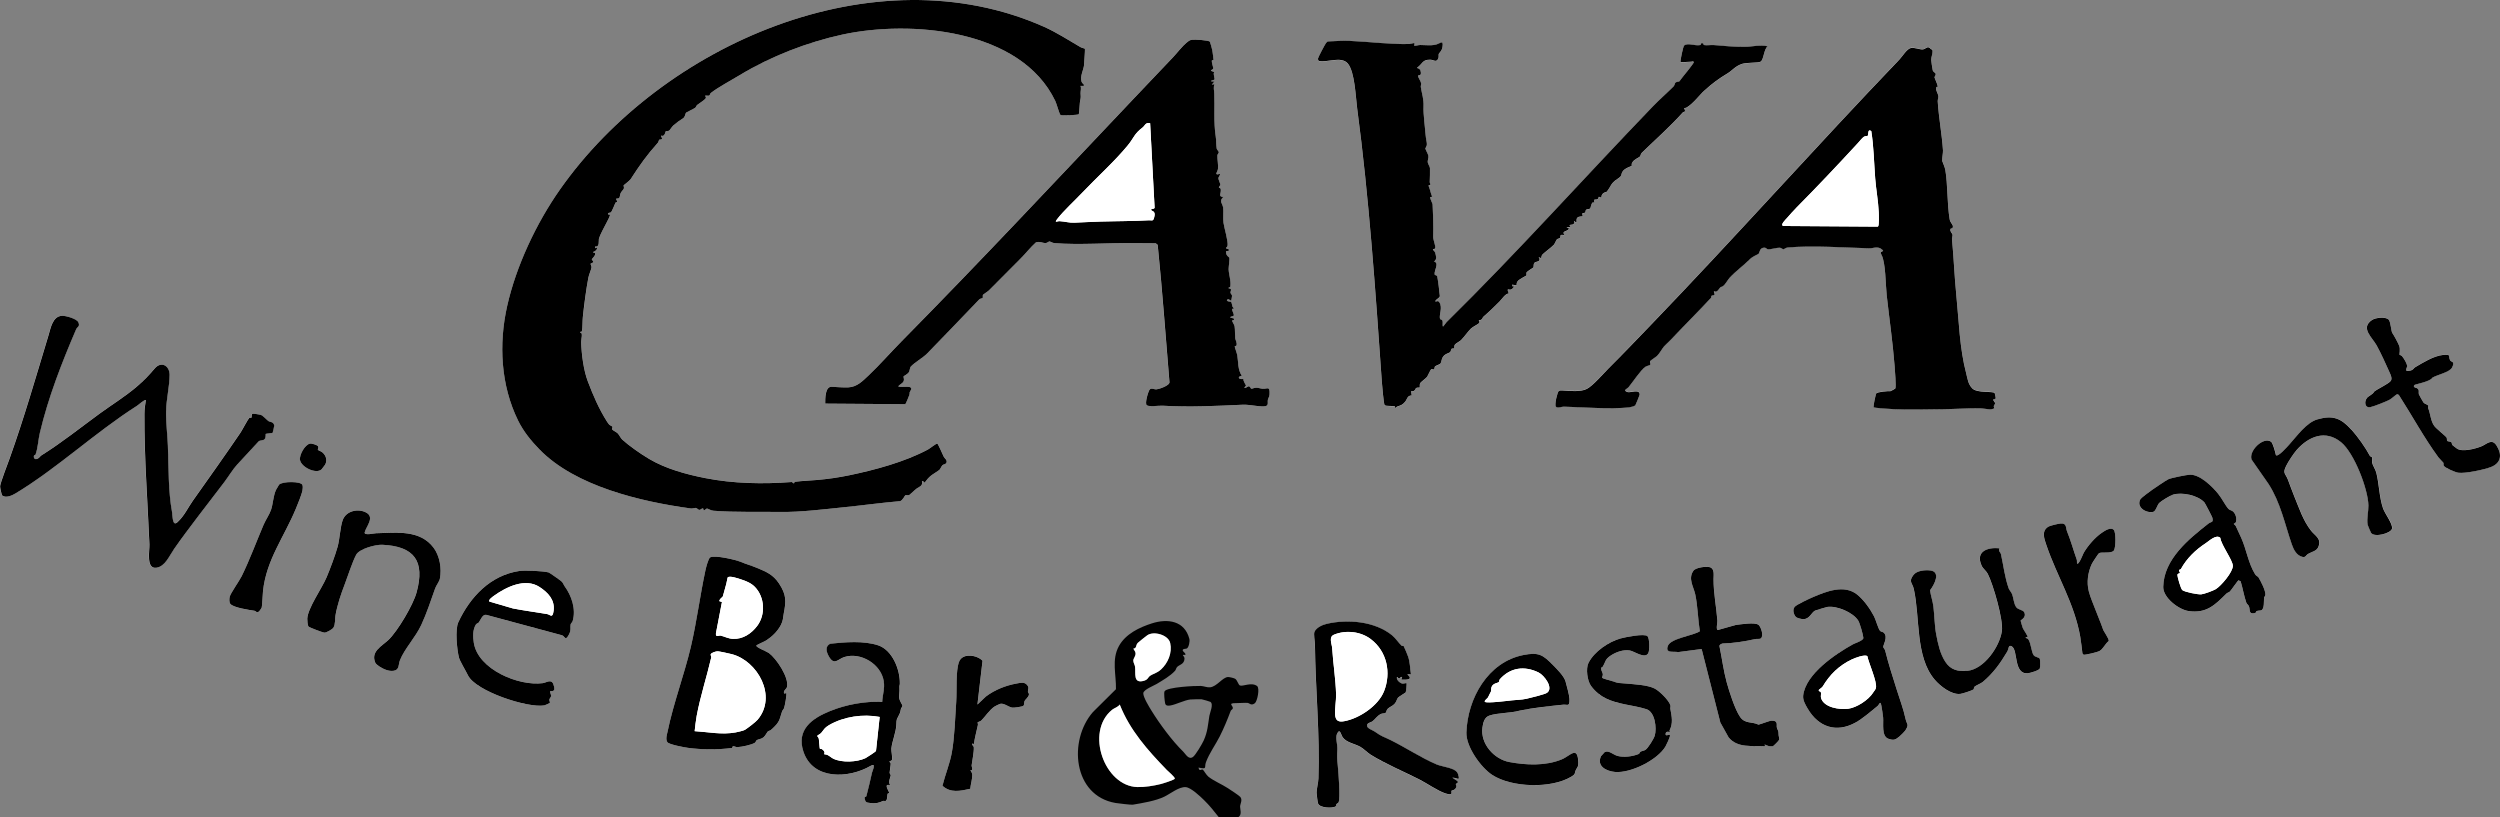<svg xmlns="http://www.w3.org/2000/svg" width="312" height="102" viewBox="0 0 312 102" fill="none"><rect x="0" y="0" width="312" height="102" fill="#808080" stroke="none"/><path d="M130.299 3.346C109.145 -6.054 82.625 5.506 69.889 23.646C66.927 27.867 64.421 33.224 63.303 38.168C62.225 42.946 62.508 48.089 64.655 52.468C65.348 53.879 66.308 55.034 67.331 56.087C71.828 60.709 80.044 62.607 86.198 63.449C86.444 63.482 86.693 63.364 86.858 63.386C87.001 63.405 87.136 63.634 87.294 63.634C87.422 63.634 87.565 63.434 87.734 63.442C87.792 63.442 87.781 63.63 87.803 63.648C87.957 63.759 88.089 63.442 88.261 63.468C88.434 63.493 88.705 63.711 89.071 63.741C91.805 63.947 94.727 63.844 97.406 63.888C99.916 63.929 102.888 63.549 105.417 63.29C107.723 63.054 110.024 62.733 112.34 62.541C112.656 62.441 112.916 61.85 112.989 61.81C113.132 61.728 113.352 61.843 113.495 61.765C113.554 61.732 114.217 61.093 114.44 60.938C114.803 60.687 115.203 60.632 115.06 60.015C115.434 59.997 115.192 60.521 115.613 59.96C116.115 59.284 116.584 59.122 117.226 58.653C117.35 58.56 117.486 58.188 117.622 58.055C117.757 57.922 118.058 57.944 118.127 57.726C118.241 57.379 117.911 57.242 117.783 56.991C117.677 56.777 117.068 55.381 116.98 55.359C116.837 55.33 116.049 55.968 115.833 56.083C112.923 57.648 109.189 58.645 105.96 59.317C104.662 59.587 103.299 59.779 102.031 59.893C101.144 59.971 100.132 60.004 99.275 60.115C98.981 60.152 99.275 60.543 98.831 60.152C95.203 60.421 91.538 60.359 87.987 59.657C85.582 59.181 83.101 58.501 81.012 57.268C79.964 56.648 78.498 55.618 77.673 54.872C77.446 54.669 77.296 54.296 77.091 54.074C76.944 53.919 76.478 53.712 76.405 53.591C76.332 53.469 76.478 53.281 76.464 53.266C76.182 53.007 76.145 53.225 75.771 52.634C74.719 50.98 74.03 49.356 73.36 47.583C72.839 46.214 72.572 44.209 72.535 42.687C72.528 42.318 72.795 41.45 72.403 41.51C72.348 41.329 72.59 41.465 72.623 41.329C72.722 40.93 72.689 40.062 72.74 39.578C72.909 38.043 73.14 36.222 73.433 34.642C73.502 34.273 73.81 33.615 73.825 33.361C73.836 33.191 73.708 33.025 73.711 32.932C73.719 32.825 74.023 32.814 74.049 32.7C74.074 32.571 73.854 32.438 73.854 32.367C73.854 32.297 74.448 31.806 74.25 31.552C74.206 31.496 74.005 31.614 74.052 31.43C74.294 31.371 74.591 31.123 74.492 30.872C74.488 30.861 74.188 31.149 74.272 30.761C74.888 30.85 74.683 30.064 74.756 29.765C74.851 29.377 75.496 28.158 75.687 27.815C75.778 27.649 76.193 26.877 76.119 26.792C76.086 26.752 75.936 26.792 75.925 26.774C75.734 26.53 76.138 26.563 76.255 26.497C76.336 26.453 76.739 25.478 76.808 25.308C76.845 25.223 77.025 25.227 77.025 25.16C77.025 25.061 76.863 24.828 76.911 24.784C76.929 24.765 77.193 24.817 77.299 24.677C77.38 24.57 77.376 24.259 77.472 24.075C77.578 23.872 77.802 23.669 77.849 23.558C77.926 23.373 77.794 23.177 77.838 23.115C77.875 23.067 78.553 22.594 78.718 22.339C79.869 20.567 80.686 19.4 82.119 17.794C82.203 17.702 82.192 17.521 82.295 17.421C82.332 17.388 82.603 17.462 82.625 17.299C82.636 17.2 82.478 16.993 82.518 16.915C82.526 16.901 82.676 17.008 82.793 16.927C83.039 16.76 83.039 16.424 83.09 16.384C83.167 16.325 83.372 16.384 83.504 16.302C83.592 16.251 83.871 15.797 84.054 15.634C84.417 15.313 84.864 14.999 85.234 14.77C85.538 14.582 85.527 14.179 85.623 14.058C85.663 14.006 86.583 13.585 86.77 13.445C86.861 13.374 86.898 13.186 87.019 13.09C87.257 12.895 87.935 12.492 88.078 12.259C88.155 12.138 87.994 11.953 88.016 11.931C88.052 11.894 88.404 11.994 88.544 11.909C88.595 11.879 88.617 11.676 88.723 11.595C89.643 10.875 91.193 10.059 92.337 9.365C96.189 7.024 100.777 5.255 105.142 4.31C113.612 2.475 127.411 3.605 131.71 12.61C131.893 12.994 132.186 14.176 132.355 14.346C132.472 14.464 134.554 14.346 134.635 14.261C134.686 14.209 134.737 13.024 134.774 12.791C134.876 12.097 134.902 12.352 134.862 11.654C134.847 11.384 134.972 11.034 134.854 10.716C135.752 10.757 135.074 10.491 134.986 10.195C134.767 9.446 135.236 8.767 135.294 8.102C135.327 7.714 135.342 7.338 135.368 6.983C135.379 6.854 135.423 6.108 135.397 6.071C135.382 6.049 134.997 5.964 134.865 5.887C133.359 5.012 131.857 4.033 130.303 3.343L130.299 3.346ZM150.991 5.207C150.823 5.008 149.056 4.916 148.756 4.96C148.455 5.004 148.279 5.163 148.045 5.351C147.513 5.787 146.894 6.614 146.403 7.131C144.809 8.815 143.2 10.491 141.616 12.164C131.977 22.336 122.353 32.622 112.48 42.625C111.153 43.969 109.786 45.534 108.412 46.834C107.653 47.55 106.953 48.292 105.864 48.344C105.194 48.377 104.45 48.3 103.786 48.27C102.958 48.233 102.973 49.754 102.98 50.371L112.974 50.445C113.029 50.412 113.447 49.418 113.484 49.278C113.583 48.909 113.407 49.142 113.631 48.754C114.092 47.956 112.52 48.425 112.095 48.222C112.263 47.967 112.656 47.853 112.766 47.565C112.876 47.277 112.707 47.052 112.766 46.967C112.802 46.915 113.271 46.697 113.414 46.453C113.546 46.232 113.539 45.881 113.656 45.756C114.188 45.187 115.155 44.674 115.72 44.098C117.926 41.842 120.077 39.564 122.207 37.367C122.32 37.252 122.584 37.249 122.628 37.182C122.683 37.094 122.606 36.898 122.668 36.787C122.69 36.747 123.277 36.374 123.401 36.248C124.746 34.923 126.04 33.571 127.363 32.264C128.016 31.618 128.587 30.872 129.269 30.256C129.654 30.075 130.178 30.359 130.5 30.333C130.695 30.318 130.838 30.145 130.966 30.134C131.054 30.126 131.314 30.322 131.6 30.344C134.708 30.592 138.373 30.293 141.51 30.34C142.415 30.355 143.324 30.352 144.226 30.359L144.471 30.558C145.058 36.263 145.457 41.967 145.941 47.676C146.014 48.111 144.655 48.562 144.332 48.591C144.01 48.621 143.702 48.373 143.478 48.606C143.313 48.783 142.822 50.393 143.115 50.585C143.409 50.777 144.658 50.604 145.102 50.633C148.598 50.847 151.702 50.655 155.129 50.508C155.833 50.478 156.98 50.744 157.669 50.722C158.42 50.7 158.145 50.282 158.222 49.891C158.263 49.677 158.417 49.522 158.431 49.223C158.486 48.111 158.193 48.551 157.555 48.51C157.292 48.492 157.05 48.396 156.786 48.381C156.555 48.37 156.313 48.525 156.141 48.506C156.075 48.499 156.034 48.181 155.796 48.211C155.694 48.226 155.426 48.499 155.301 48.388C155.246 48.34 155.485 48.204 155.488 48.115C155.488 48.045 155.107 47.535 155.181 47.292C154.576 47.395 154.338 47.011 154.968 46.897C154.451 46.106 154.55 45.235 154.407 44.353C154.371 44.127 154.088 43.334 154.085 43.238C154.085 43.167 154.286 43.201 154.308 43.108C154.4 42.754 154.176 42.473 154.147 42.2C154.099 41.783 154.14 41.144 154.07 40.719C154.03 40.48 153.704 40.088 153.78 39.985C153.813 39.94 154.074 40.029 153.978 39.748L153.539 39.634C153.524 39.42 153.92 39.578 153.967 39.35C154 39.187 153.74 38.763 153.751 38.589C153.755 38.5 154.011 38.563 153.978 38.474C153.96 38.426 153.832 38.345 153.791 38.22C153.747 38.08 153.7 37.71 153.63 37.662C153.528 37.588 153.212 37.696 153.102 37.478C153.256 37.142 153.605 37.596 153.649 37.533C153.667 37.507 153.751 36.961 153.751 36.916C153.74 36.761 153.586 36.669 153.564 36.562C153.513 36.307 153.846 36.038 153.322 35.979C153.304 35.779 153.524 35.982 153.55 35.713C153.623 34.982 153.348 34.321 153.326 33.601C153.319 33.361 153.462 32.309 153.425 32.172C153.399 32.08 152.974 31.939 152.993 31.385C152.993 31.297 153.553 31.378 153.322 31.108C153.304 31.086 152.996 31.049 152.996 30.942C152.996 30.928 153.161 30.809 153.187 30.695C153.311 30.193 152.78 28.48 152.685 27.808C152.608 27.268 152.71 26.327 152.633 25.88C152.538 25.323 152.098 25.142 152.663 24.577C151.966 24.532 152.413 24.208 152.344 23.624C152.318 23.403 152.102 23.484 152.109 23.41C152.12 23.255 152.278 23.174 152.289 23.078C152.311 22.897 152.025 22.446 152.054 22.192C152.065 22.081 152.325 21.822 152.223 21.693C152.208 21.675 151.794 21.889 151.787 21.638C151.787 21.597 151.977 21.276 151.996 21.073C152.047 20.489 151.9 19.884 151.922 19.397C151.93 19.23 152.109 19.127 152.098 18.994C152.087 18.832 151.86 18.695 151.834 18.536C151.757 18.049 151.798 17.525 151.706 16.949C151.453 15.32 151.607 13.319 151.538 11.669C151.519 11.266 151.395 10.952 151.559 10.502L151.23 10.557L151.559 10.17C150.585 10.155 151.497 10.011 151.552 9.937C151.651 9.797 151.34 9.239 151.53 9.003L151.12 8.84C151.12 8.652 151.358 8.778 151.398 8.515C151.413 8.412 151.2 7.766 151.222 7.578C151.233 7.5 151.446 7.511 151.442 7.463C151.431 7.268 151.329 6.57 151.292 6.293C151.274 6.16 151.021 5.252 150.984 5.207H150.991ZM176.522 5.403C176.478 5.355 176.067 5.506 175.917 5.51C173.491 5.576 170.878 5.226 168.444 5.122C167.605 5.085 166.652 5.144 165.805 5.189C165.633 5.189 165.571 5.288 165.472 5.407C165.344 5.562 164.479 7.208 164.475 7.341C164.475 7.426 164.508 7.6 164.607 7.626C165.607 7.858 167.4 6.976 168.213 7.958C169.085 9.01 169.188 12.171 169.371 13.548C170.867 24.702 171.658 36.403 172.45 47.665C172.476 48.038 172.688 50.486 172.798 50.581C172.974 50.733 173.799 50.652 174.026 50.711C174.129 50.737 174.088 50.925 174.099 50.932C174.14 50.962 174.286 50.781 174.4 50.744C174.829 50.604 175.023 50.552 175.356 50.157C175.591 49.88 175.627 49.337 176.185 49.382C176.012 48.584 176.053 48.972 176.437 48.809C176.628 48.728 176.624 48.51 176.738 48.44C176.877 48.355 177.137 48.41 177.17 48.381C177.203 48.348 177.137 48.026 177.236 47.831C177.288 47.724 177.969 47.225 178.098 47.048C178.182 46.934 178.486 46.195 178.603 46.106C178.688 46.04 178.886 46.162 178.944 46.121C179.04 46.051 179.01 45.844 179.076 45.759C179.164 45.649 179.688 45.512 179.784 45.364C179.868 45.235 179.908 44.825 180.044 44.604C180.319 44.15 180.813 44.116 180.975 43.958C181.081 43.854 181.07 43.607 181.169 43.537C181.235 43.492 181.404 43.54 181.444 43.496C181.502 43.433 181.429 43.201 181.576 43.016C181.689 42.876 182.173 42.617 182.342 42.455C182.694 42.108 183.192 41.384 183.562 41.03C183.808 40.793 184.442 40.502 184.559 40.365C184.706 40.199 184.53 39.988 184.544 39.977C184.57 39.955 184.768 39.985 184.863 39.911C184.999 39.811 185.021 39.627 185.145 39.523C185.827 38.944 186.509 38.283 187.132 37.651C187.447 37.33 187.861 36.658 188.283 36.651C187.964 35.757 188.308 36.348 188.671 36.108C188.719 36.078 188.924 35.86 188.942 35.82C188.983 35.739 188.583 35.831 188.722 35.543C189.598 35.709 189.082 35.609 189.375 35.148C189.551 34.867 190.423 34.468 190.467 34.417C190.526 34.343 190.441 34.132 190.507 34.018C190.588 33.878 191.306 33.457 191.339 33.416C191.416 33.331 191.361 33.003 191.464 32.847C191.632 32.593 192.384 32.781 192.025 32.113C192.516 32.371 192.256 32.105 192.457 31.832C192.637 31.588 193.593 30.92 193.923 30.555C194.026 30.44 194.216 29.975 194.286 29.905C194.422 29.772 194.605 29.812 194.674 29.713C194.737 29.628 194.722 29.399 194.784 29.355C194.883 29.288 195.177 29.373 195.21 29.34C195.228 29.321 195.07 29.126 195.144 29.008C195.232 28.864 195.668 28.805 195.759 28.62C195.877 28.376 195.488 28.535 195.539 28.347C196.247 28.432 195.836 28.166 195.869 28.125C195.968 27.996 196.628 28.21 196.419 27.571C197.016 28.084 196.555 27.486 196.855 27.18C197.038 26.992 197.493 27.04 197.518 27.017C197.555 26.984 197.394 26.752 197.452 26.678C197.529 26.582 197.749 26.615 197.819 26.545C197.889 26.475 197.845 26.268 197.955 26.187C198.083 26.094 198.306 26.168 198.449 26.028C198.53 25.947 198.633 25.002 198.948 25.36C198.842 24.68 199.12 25.035 199.391 24.861C199.479 24.806 199.479 24.621 199.516 24.592C199.582 24.54 199.805 24.721 199.831 24.695C199.846 24.68 199.838 24.459 199.937 24.304C200.154 23.971 200.454 24.012 200.498 23.96C201.095 23.262 200.942 22.941 201.85 22.35C202.532 21.907 202.21 21.87 202.51 21.401C202.774 20.992 203.588 20.77 203.632 20.711C203.665 20.663 203.555 20.508 203.727 20.257C204.002 19.866 204.416 19.762 204.64 19.567C204.738 19.482 204.746 19.234 204.889 19.094C206.593 17.432 208.447 15.808 210.005 14.054C210.071 13.98 210.24 13.969 210.269 13.932C210.353 13.818 210.141 13.533 210.17 13.504C210.181 13.493 210.375 13.504 210.485 13.437C211.332 12.92 212.032 11.931 212.75 11.281C213.729 10.395 214.502 9.837 215.583 9.18C216.203 8.803 216.551 8.272 217.401 7.991C218.002 7.792 219.402 7.891 219.714 7.718C220.128 7.485 220.117 6.093 220.615 5.805C219.692 5.558 218.621 5.861 217.705 5.872C216.455 5.883 215.099 5.743 213.853 5.643C213.49 5.613 212.97 5.713 212.662 5.643C212.56 5.621 212.633 5.336 212.314 5.421C212.27 5.432 212.274 5.624 212.186 5.643C211.559 5.787 210.639 5.318 210.174 5.706C210.053 5.805 209.657 7.677 209.73 7.751C209.785 7.803 210.863 7.725 211.075 7.718C211.13 7.718 211.387 7.604 211.376 7.807C211.372 7.925 210.214 9.376 210.02 9.597C209.866 9.775 209.631 10.122 209.591 10.162C209.503 10.251 209.224 10.207 209.093 10.328C209.005 10.41 208.986 10.675 208.854 10.808C208.015 11.646 207.135 12.403 206.27 13.301C197.698 22.199 189.353 31.541 180.535 40.214C180.451 40.295 180.132 40.767 180.095 40.764C179.978 40.76 180.08 40.225 180.025 40.055C179.974 39.904 179.736 39.914 179.707 39.8C179.575 39.291 180.058 38.43 179.641 37.769C179.432 37.441 179.208 37.71 179.161 37.662C178.988 37.478 179.681 37.219 179.688 36.972C179.696 36.795 179.413 34.672 179.362 34.52C179.311 34.369 179.054 34.376 179.04 34.269C178.959 33.715 179.674 32.892 178.937 32.622C179.351 32.548 179.212 31.906 179.109 31.563C179.058 31.389 178.856 31.26 178.827 31.182C178.798 31.097 179.04 31.12 179.106 31.02C179.227 30.839 178.853 29.971 178.864 29.609C178.904 28.269 178.849 26.803 178.787 25.537C178.779 25.411 178.483 24.909 178.494 24.651C178.494 24.558 178.757 24.625 178.717 24.536C178.516 24.067 178.501 23.739 178.277 23.203C178.241 23.115 178.486 23.185 178.505 23.081C178.519 22.985 178.424 22.849 178.428 22.745C178.442 22.299 178.472 21.416 178.453 20.992C178.442 20.781 178.186 20.493 178.175 20.209C178.167 19.962 178.307 19.788 178.259 19.47C178.23 19.267 177.881 18.654 177.881 18.555C177.881 18.47 178.087 18.304 178.072 18.001C178.057 17.735 177.947 17.336 177.918 16.904C177.845 15.911 177.61 14.294 177.654 13.33C177.698 12.367 177.46 11.798 177.313 10.882C177.288 10.72 177.383 10.568 177.354 10.406C177.306 10.151 176.991 9.745 176.962 9.468C176.954 9.394 177.5 9.59 177.269 8.826C177.189 8.563 176.848 8.56 176.848 8.471C177.566 7.962 177.482 7.419 178.559 7.474C178.893 7.493 179.3 7.88 179.509 7.26C179.567 7.087 179.505 6.832 179.553 6.751C179.74 6.437 179.945 6.4 180.029 5.802C180.154 4.893 179.677 5.517 179.069 5.621C178.461 5.724 177.83 5.632 177.229 5.636C177.039 5.636 176.544 5.78 176.518 5.754C176.485 5.717 176.551 5.455 176.518 5.421L176.522 5.403ZM241.004 6.13C240.531 5.562 240.377 6.13 239.933 6.149C239.56 6.164 238.911 5.89 238.489 5.968C237.984 6.064 237.416 7.02 237.053 7.4C226.585 18.329 216.529 29.632 206.043 40.516C204.302 42.326 202.54 44.175 200.762 45.94C200.091 46.609 198.809 48.119 198.039 48.514C197.2 48.946 195.84 48.746 194.931 48.706C194.795 48.698 194.671 48.691 194.55 48.765C194.356 48.883 193.993 50.471 194.161 50.711C194.348 50.98 194.916 50.718 195.158 50.725C197.599 50.799 200.916 51.062 203.302 50.822C203.47 50.803 203.998 50.659 204.09 50.563C204.137 50.511 204.632 49.282 204.629 49.208C204.625 48.492 203.478 49.034 203.1 48.905C202.466 48.687 203.093 48.484 203.232 48.314C203.709 47.738 204.768 46.154 205.321 45.767C205.526 45.623 205.878 45.59 205.944 45.501C206.043 45.368 205.878 45.147 205.933 45.047C205.977 44.969 206.655 44.53 206.809 44.382C207.106 44.098 207.436 43.489 207.674 43.204C207.824 43.027 208.275 42.636 208.524 42.37C210.221 40.561 211.889 38.918 213.534 37.142C213.582 37.09 213.556 36.935 213.604 36.891C213.688 36.813 213.886 36.843 213.971 36.754C214.04 36.676 213.846 36.37 213.908 36.303C213.93 36.278 214.158 36.555 214.462 36.137C214.883 35.558 214.66 35.945 215.07 35.65C215.301 35.484 215.66 34.856 215.847 34.653C216.639 33.793 217.584 33.124 218.347 32.36C218.797 31.906 219.281 31.81 219.49 31.629C219.622 31.515 219.578 30.854 220.23 30.883C220.392 30.891 220.494 31.079 220.663 31.09C220.989 31.112 221.759 30.876 222.103 30.891C222.301 30.898 222.429 31.068 222.558 31.079C222.679 31.09 222.851 30.891 223.082 30.869C226.164 30.581 230.17 30.883 233.314 30.965C233.751 30.976 234.135 30.736 234.659 30.961C234.74 30.998 235.019 31.227 235.015 31.264C235.004 31.419 234.524 31.264 234.81 31.78C235.337 32.737 235.316 35.51 235.458 36.798C235.781 39.745 236.213 42.71 236.448 45.66C236.485 46.103 236.657 48.255 236.536 48.462C236.518 48.492 236.005 48.783 235.931 48.798C235.616 48.769 234.337 48.894 234.168 49.064C234.088 49.149 233.762 50.692 233.828 50.796C233.893 50.899 235.913 51.014 236.283 51.036C238.332 51.143 240.351 51.054 242.448 51.043C243.976 51.036 245.53 50.906 247.058 50.917C247.381 50.917 248.667 51.217 248.872 50.91C248.898 50.87 248.803 50.722 248.825 50.652C248.858 50.526 248.986 50.423 248.986 50.312C248.986 50.153 248.682 49.928 248.766 49.817C248.788 49.791 249.045 49.795 249.067 49.658C249.07 49.625 248.957 49.068 248.935 49.034C248.751 48.761 246.728 49.086 246.124 48.433C245.603 47.868 245.57 47.299 245.391 46.623C244.544 43.404 244.474 40.055 244.137 36.699C243.91 34.428 243.826 32.094 243.606 29.801C243.587 29.606 243.697 29.428 243.675 29.281C243.65 29.093 243.276 28.768 243.43 28.542C243.507 28.424 243.782 28.531 243.712 28.162C243.668 27.918 243.382 27.748 243.313 27.324C242.983 25.315 243.089 23.026 242.774 21.173C242.715 20.826 242.393 20.113 242.382 20.05C242.345 19.821 242.503 19.057 242.484 18.75C242.352 16.727 241.953 14.659 241.828 12.64C241.814 12.411 241.923 12.186 241.909 11.994C241.887 11.676 241.484 11.122 241.649 10.842C241.667 10.808 241.843 10.816 241.836 10.768C241.803 10.495 241.436 9.719 241.429 9.656C241.414 9.531 241.594 9.339 241.579 9.206C241.564 9.066 241.26 8.951 241.205 8.748C241.165 8.593 241.011 7.592 241.011 7.434C241.011 7.072 241.212 6.692 241.183 6.322C241.169 6.134 241.059 6.175 241.004 6.108V6.13ZM4.406 56.762C4.729 55.876 4.747 54.909 4.956 54.023C6.012 49.57 7.694 45.268 9.482 41.103C9.633 40.753 10.003 40.782 9.757 40.214C9.567 39.778 8.174 39.383 7.709 39.412C6.543 39.49 6.316 40.937 6.041 41.842C4.487 46.978 2.984 52.21 1.185 57.22C0.939 57.907 0.074 60.122 0.001 60.665C-0.017 60.813 0.188 61.788 0.265 61.843C0.749 62.194 1.507 61.828 1.947 61.562C7.119 58.442 11.854 53.978 17.084 50.641C17.274 50.519 18.062 49.806 18.191 49.932C18.095 50.463 18.015 51.135 18.011 51.667C17.989 57.113 18.41 62.504 18.634 67.928C18.667 68.71 18.18 71.077 19.536 70.848C20.609 70.667 21.126 69.342 21.705 68.515C23.688 65.687 25.891 62.936 27.969 60.178C28.482 59.495 29.068 58.542 29.556 58.01C30.457 57.036 31.373 56.042 32.26 55.086C32.422 54.913 32.843 55.049 33.037 54.765C33.195 54.536 33.103 54.2 33.147 54.152C33.184 54.111 33.95 54.078 34.005 54.019C34.038 53.986 34.218 53.155 34.21 53.111C34.133 52.612 33.66 52.671 33.499 52.561C33.268 52.398 32.836 51.907 32.561 51.789C32.422 51.73 31.538 51.597 31.483 51.641C31.333 51.767 31.428 52.058 31.355 52.132C31.315 52.177 31.143 52.121 31.08 52.173C30.948 52.284 30.175 53.742 29.988 54.015C28.108 56.796 26.07 59.639 24.076 62.459C23.424 63.383 23.01 64.354 22.141 65.162C21.474 65.783 21.537 64.335 21.449 63.863C20.972 61.289 21.038 58.313 20.936 55.633C20.881 54.24 20.683 52.697 20.708 51.316C20.734 49.861 21.155 48.17 21.152 46.775C21.152 45.645 20.111 45.014 19.279 46.003C18.542 46.878 17.919 47.513 17.091 48.222C15.566 49.526 14.027 50.449 12.429 51.615C9.992 53.391 7.698 55.241 5.136 56.844C4.993 56.932 4.868 57.213 4.546 57.29C4.242 57.364 4.143 57.032 4.242 56.829C4.26 56.796 4.381 56.788 4.392 56.762H4.406ZM298.1 39.878C297.734 39.501 296.495 39.615 296.041 39.914C294.523 40.911 296.026 42.056 296.605 43.101C297.184 44.146 297.752 45.434 298.221 46.479C298.364 46.797 298.588 47.258 298.342 47.55C298.023 47.93 296.748 48.503 296.294 48.865C296.132 49.212 295.608 49.396 295.41 49.633C295.018 50.102 295.117 50.951 295.843 50.792C296.341 50.681 297.859 50.072 298.236 49.861C298.485 49.725 298.965 49.278 299.112 49.208C299.218 49.16 299.288 49.23 299.372 49.282C301.032 51.859 302.495 54.584 304.305 57.058C304.437 57.239 304.895 57.678 304.917 57.719C304.98 57.829 304.91 57.996 304.969 58.103C305.13 58.391 306.416 58.933 306.786 58.985C307.644 59.111 310.111 58.594 310.939 58.243C312.167 57.726 312.251 56.677 311.573 55.607C310.961 54.643 310.334 55.437 309.638 55.71C308.901 55.998 307.263 56.445 306.6 55.957C306.501 55.884 306.141 55.607 306.072 55.548C305.966 55.455 306.002 55.241 305.907 55.16C305.801 55.071 305.471 55.101 305.401 55.001C305.35 54.927 305.401 54.717 305.324 54.584C305.229 54.425 304.06 53.513 303.789 53.14C303.341 52.524 303.33 51.682 303.026 50.91C302.982 50.796 303.045 50.644 303.012 50.585C302.92 50.438 302.59 50.426 302.425 50.19C302.385 50.131 301.879 49.241 301.864 49.182C301.802 48.901 301.978 48.628 301.634 48.433C301.535 48.377 301.073 48.337 301.311 48.041C301.388 47.945 303.341 47.605 303.543 47.133C304.129 46.76 305.716 46.453 306.013 45.855C306.427 45.025 305.9 45.22 305.764 44.94C305.511 44.423 305.958 44.175 304.895 44.286C303.715 44.408 302.41 45.235 301.392 45.83C301.223 45.929 301.19 46.158 300.787 46.243C299.937 46.42 300.402 45.948 300.402 45.685C300.402 45.35 299.992 44.707 299.772 44.438C299.676 44.323 299.471 44.294 299.449 44.26C299.416 44.212 299.581 43.566 299.413 43.142C299.244 42.717 298.771 41.853 298.551 41.535C298.412 41.336 298.35 40.125 298.097 39.867L298.1 39.878ZM293.468 53.628C292.171 52.18 291.159 51.782 289.235 52.332C287.831 52.734 286.644 54.466 285.698 55.496C285.456 55.762 284.32 57.069 284.049 56.799C283.979 56.456 283.668 55.285 283.452 55.13C282.495 54.444 280.615 56.264 281.018 57.357L283.125 60.388C284.628 62.714 285.152 65.369 286.032 67.928C286.259 68.585 286.625 69.316 287.347 69.493C287.784 69.6 287.773 69.294 288.08 69.113C288.557 68.836 289.154 68.781 289.363 68.208C289.737 67.186 288.945 66.872 288.447 66.244C287.424 64.948 286.93 63.36 286.285 61.806C286.013 61.149 285.812 60.543 285.555 59.882C285.222 59.022 284.855 59.107 285.328 58.14C285.599 57.589 286.233 56.611 286.647 56.146C288.139 54.455 290.232 53.587 292.193 55.193C293.812 56.519 295.553 61.034 295.594 63.076C295.608 63.807 295.37 64.712 295.498 65.491C295.509 65.568 295.887 66.444 295.927 66.499C296.371 67.108 298.353 66.584 298.529 65.997C298.705 65.41 297.65 64.117 297.419 63.445C296.939 62.042 296.928 60.37 296.576 58.989C296.477 58.605 296.129 58.081 296.052 57.733C296.004 57.527 296.092 57.276 296.052 57.095C296.026 56.991 295.828 56.988 295.784 56.903C295.245 55.884 294.267 54.499 293.483 53.624L293.468 53.628ZM40.584 57.981C40.877 57.445 40.697 56.855 40.246 56.46C40.074 56.312 39.726 56.205 39.682 56.142C39.627 56.065 39.799 55.836 39.7 55.688C39.601 55.54 38.92 55.319 38.707 55.356C38.066 55.466 37.34 56.777 37.443 57.394C37.597 58.313 39.462 59.199 40.136 58.572C40.162 58.546 40.569 58.007 40.587 57.977L40.584 57.981ZM276.833 61.636C276.1 60.731 274.586 59.247 273.347 59.243C272.959 59.243 270.947 59.65 270.606 59.816C270.29 59.971 268.997 60.861 268.605 61.123C268.37 61.282 267.212 62.146 267.128 62.293C266.563 63.283 267.802 64.077 268.711 63.888C269.037 63.822 269.224 63.017 269.473 62.773C269.722 62.53 270.859 61.836 271.192 61.736C272.336 61.389 274.282 61.81 275.11 62.703C275.191 62.792 276.085 64.512 276.111 64.634C276.242 65.28 275.946 65.088 275.638 65.328C273.138 67.282 270.027 69.811 269.972 73.252C269.95 74.607 271.91 76.084 273.138 76.265C275.367 76.594 276.437 75.497 277.866 74.075C277.969 73.972 278.178 73.939 278.295 73.817C278.46 73.647 279.288 72.425 279.376 72.421C279.391 72.421 279.556 72.543 279.633 72.55C279.889 73.392 280.054 74.393 280.34 75.213C280.402 75.39 280.596 75.493 280.666 75.663C280.853 76.125 280.585 76.719 281.443 76.516C281.538 76.494 281.524 76.313 281.652 76.261C281.839 76.187 282.073 76.224 282.216 76.165C282.609 75.999 282.521 74.958 282.55 74.6C282.557 74.507 282.711 74.4 282.722 74.253C282.759 73.703 282.154 72.55 281.857 72.056C281.784 71.934 281.582 71.912 281.439 71.675C280.571 70.25 280.369 68.6 279.699 67.115C279.49 66.654 279.251 66.13 279.028 65.664C278.969 65.539 278.819 65.469 278.775 65.388C278.753 65.343 278.977 65.358 279.05 65.118C279.178 64.708 278.995 64.106 278.672 63.829C278.5 63.682 278.247 63.663 278.108 63.512C277.697 63.05 277.32 62.238 276.833 61.64V61.636ZM34.83 60.488C34.804 60.517 34.47 61.093 34.441 61.149C34.097 61.92 34.086 62.888 33.825 63.63C33.62 64.217 33.158 64.874 32.905 65.472C32.015 67.558 31.161 69.874 30.164 71.904C29.875 72.488 28.768 74.042 28.665 74.489C28.61 74.733 28.588 75.161 28.742 75.364C29.112 75.848 31.135 76.132 31.755 76.228C31.956 76.257 32.015 76.546 32.334 76.305C32.385 76.265 32.638 75.91 32.656 75.848C32.73 75.637 32.781 74.205 32.821 73.799C33.232 69.859 35.471 67.019 36.941 63.449C37.15 62.947 37.644 61.732 37.74 61.263C37.78 61.06 37.813 60.721 37.747 60.532C37.582 60.048 35.196 60.071 34.83 60.492V60.488ZM54.111 68.356C52.414 66.085 49.482 66.477 46.942 66.543C46.675 66.55 45.414 66.872 45.509 66.432C45.671 65.712 46.818 64.549 45.674 63.951C44.663 63.423 43.186 63.759 42.772 64.889C42.456 65.742 42.412 67.23 42.13 68.231C41.819 69.346 41.21 70.978 40.752 72.048C40.158 73.448 38.399 75.91 38.344 77.21C38.337 77.424 38.388 78.022 38.48 78.174C38.553 78.296 40.272 78.934 40.466 78.949C40.723 78.968 41.463 78.543 41.602 78.329C41.877 77.901 41.775 77.273 41.859 76.815C42.116 75.397 42.541 74.168 43.032 72.879C43.428 71.845 43.966 70.136 44.447 69.231C44.846 68.478 46.869 67.942 47.705 67.983C51.703 68.164 53.066 70.021 51.982 73.946C51.557 75.482 49.633 78.742 48.489 79.843C47.672 80.626 46.217 81.294 46.84 82.715C46.891 82.833 47.173 83.062 47.294 83.144C47.826 83.491 48.507 83.812 49.138 83.709C49.863 83.59 49.702 82.918 49.915 82.387C50.49 80.939 51.842 79.558 52.575 77.978C53.254 76.523 53.774 74.906 54.309 73.411C54.441 73.045 54.822 72.569 54.892 72.226C55.148 70.966 54.873 69.379 54.107 68.352L54.111 68.356ZM259.204 70.313C259.186 70.287 259.226 69.992 259.175 69.844C258.746 68.626 258.434 67.477 257.958 66.307C257.782 65.879 257.951 65.288 257.188 65.336C256.88 65.354 255.858 65.587 255.605 65.749C254.747 66.296 255.117 67.252 255.381 68.02C256.723 71.967 258.87 75.264 259.614 79.485C259.732 80.145 259.79 80.873 259.882 81.541C259.9 81.633 259.959 81.681 260.047 81.711C260.201 81.763 261.777 81.39 261.993 81.264C262.506 80.962 262.711 80.338 263.169 79.998C263.195 79.662 262.572 78.879 262.444 78.517C262.136 77.62 261.813 76.937 261.487 76.047C261.238 75.364 260.864 74.533 260.674 73.784C260.399 72.683 260.564 71.469 261.025 70.439C261.102 70.269 261.861 69.098 261.949 69.043C262.264 68.847 263.507 69.131 263.811 68.703C264.053 68.363 264.082 66.425 263.792 66.133C263.397 65.735 262.656 66.255 262.29 66.506C261.447 67.079 260.549 68.124 260.04 69.002C259.981 69.106 259.427 70.597 259.2 70.317L259.204 70.313ZM249.528 68.434C248.055 68.286 246.483 68.81 247.307 70.616C247.476 70.985 247.864 71.225 248.066 71.62C248.744 72.938 250.03 77.387 249.829 78.765C249.547 80.714 247.612 83.516 245.519 83.727C244.379 83.841 243.411 83.59 242.77 82.605C242.129 81.619 241.861 80.393 241.634 79.208C241.407 78.022 241.425 76.867 241.278 75.693C241.198 75.039 240.952 74.345 240.861 73.677C241.381 73.016 242.253 71.369 240.897 71.203C240.26 71.125 239.222 71.203 238.801 71.753C238.145 72.606 238.662 72.731 238.834 73.503C239.637 77.048 239.003 81.977 241.443 84.831C242.136 85.643 243.532 86.733 244.636 86.607C244.892 86.577 246.08 86.193 246.27 86.061C246.376 85.987 246.292 85.809 246.406 85.713C246.618 85.532 247.194 85.326 247.439 85.115C248.766 84 249.602 82.826 250.496 81.327C250.694 80.995 250.617 80.422 251.064 80.674C251.878 81.131 251.255 84.2 253.072 84.03C253.329 84.004 254.483 83.675 254.564 83.428C254.612 83.28 254.615 82.387 254.564 82.243C254.483 81.999 253.948 82.058 253.758 81.726C253.516 81.305 253.446 80.338 253.175 79.876C253.032 79.629 252.878 79.677 252.82 79.625C252.691 79.507 253.025 79.525 253.036 79.514C253.113 79.422 252.526 78.606 252.442 78.399C252.394 78.277 252.178 77.565 252.163 77.461C252.152 77.398 252.97 77.062 252.596 76.39C252.442 76.114 251.863 76.106 251.625 75.792C251.313 75.382 251.277 74.622 251.119 74.197C251.013 73.909 250.752 73.669 250.672 73.429C250.177 72.004 250.034 70.605 249.715 69.187C249.653 68.903 249.345 68.792 249.521 68.441L249.528 68.434ZM92.48 70.136C91.798 69.844 89.225 69.25 88.635 69.56C88.408 69.678 88.111 70.848 88.041 71.177C87.367 74.345 86.968 77.572 86.216 80.747C85.399 84.218 84.028 87.84 83.332 91.244C83.244 91.673 83.039 92.23 83.288 92.618C83.482 92.917 85.406 93.268 85.876 93.334C87.569 93.563 89.672 93.571 91.347 93.349C91.428 93.338 91.406 93.135 91.483 93.124C91.626 93.102 91.835 93.249 92.018 93.242C92.542 93.224 93.799 92.965 94.224 92.688C94.327 92.622 94.334 92.433 94.47 92.356C94.697 92.227 94.994 92.256 95.306 92.005C95.507 91.843 95.778 91.307 95.844 91.27C96.167 91.086 96.002 91.307 96.42 90.916C97.358 90.03 97.255 89.823 97.607 88.785C97.662 88.627 97.805 88.523 97.856 88.368C97.944 88.11 98.23 86.64 98.128 86.481C98.113 86.459 97.783 86.751 97.842 86.315C97.864 86.153 98.179 85.924 98.223 85.736C98.494 84.539 96.889 82.176 95.962 81.497C95.698 81.305 94.338 80.795 94.393 80.559C94.408 80.489 95.43 80.053 95.635 79.92C96.372 79.44 97.035 78.798 97.457 77.997C97.757 77.432 97.703 77.147 97.812 76.582C98.12 75.013 98.161 74.231 97.23 72.824C96.493 71.709 95.646 71.358 94.448 70.863C93.788 70.59 93.044 70.376 92.484 70.136H92.48ZM219.479 77.993C219.072 77.609 217.232 77.919 216.628 77.989L214.399 78.621C214.117 78.595 214.352 77.69 214.337 77.48C214.194 75.633 213.85 74.075 213.853 72.259C213.853 71.775 214.004 70.963 213.392 70.782C212.944 70.649 211.629 70.811 211.339 71.229C210.646 72.226 211.361 73.211 211.57 74.168C211.889 75.63 211.907 77.291 212.142 78.776C211.398 79.307 208.462 79.706 208.143 80.618C207.824 81.53 208.851 81.257 209.441 81.379L212.369 80.995L214.704 90.166L215.73 92.012C216.84 93.401 218.709 93.028 220.285 93.127L220.23 92.906C220.579 93.05 220.82 93.183 221.224 93.139C221.326 93.127 222.034 92.404 222.052 92.3C222.085 92.094 221.982 91.909 221.975 91.728C221.953 91.027 221.909 91.303 221.759 90.809C221.667 90.506 221.986 89.908 221.11 89.934C220.824 89.941 219.831 90.355 219.464 90.432C218.64 90.022 217.779 90.358 217.166 89.465C216.518 88.523 215.81 86.3 215.499 85.163C215.096 83.686 214.905 82.147 214.594 80.644C214.579 80.433 214.814 80.356 214.986 80.304C216.342 80.267 217.749 80.053 219.047 79.754C219.256 79.706 219.607 79.776 219.743 79.68C220.142 79.403 219.809 78.299 219.483 77.989L219.479 77.993ZM70.461 73.156C70.321 72.964 70.292 72.779 70.094 72.58C69.962 72.447 68.57 71.472 68.474 71.443C67.818 71.254 65.505 71.155 64.813 71.258C61.196 71.794 58.67 74.496 57.197 77.653C56.772 78.565 57.028 81.058 57.274 82.066C57.377 82.479 58.179 83.816 58.392 84.266C59.337 86.26 65.876 88.401 67.939 88.032C68.031 88.017 68.581 87.755 68.613 87.715C68.668 87.641 68.537 87.449 68.555 87.327C68.577 87.15 68.756 87.035 68.771 86.873C68.789 86.718 68.599 86.326 68.661 86.267C68.749 86.186 69.471 86.5 69.05 85.377C68.797 84.705 68.185 85.197 67.719 85.259C64.751 85.651 59.634 83.557 59.125 80.201C59.011 79.459 58.982 78.609 59.374 77.963C59.48 77.79 59.682 77.768 59.752 77.675C59.993 77.336 60.232 76.638 60.686 76.734L70.145 79.285C70.512 79.425 70.541 80.072 71.01 79.167C71.303 78.598 71.131 78.303 71.208 77.93C71.234 77.805 71.413 77.675 71.461 77.517C71.908 76.04 71.326 74.334 70.457 73.156H70.461ZM237.83 91.097C238.295 90.377 237.965 90.425 237.811 89.705C237.551 88.46 237.093 87.297 236.73 86.123C236.221 84.473 235.682 82.848 235.272 81.19C235.231 81.024 235.055 80.873 235.033 80.755C234.989 80.526 235.697 79.485 235.077 78.949C234.967 78.853 234.747 78.864 234.634 78.731C234.396 78.451 234.091 77.321 233.89 76.933C233.399 75.984 232.603 74.855 231.768 74.197C230.17 72.927 227.96 73.802 226.27 74.522C225.809 74.722 224.339 75.405 224.027 75.693C223.661 76.029 223.837 76.678 224.126 76.992C224.269 77.147 224.874 77.28 225.072 77.277C225.845 77.254 226.065 76.45 226.52 76.21C226.6 76.165 227.912 75.774 228.044 75.752C229.224 75.567 231.288 76.435 231.925 77.476C232.12 77.793 232.534 79.248 232.552 79.614C232.57 79.954 231.537 80.256 231.247 80.415C229.07 81.622 225.358 84.1 225.043 86.795C224.977 87.368 225.299 87.914 225.585 88.409C226.941 90.746 229.158 91.518 231.585 90.174C232.442 89.701 233.575 88.726 234.326 88.113C234.535 87.944 234.674 87.327 234.802 88.095C234.879 88.549 234.978 89.088 235.019 89.539C235.092 90.314 234.799 91.894 235.675 92.201C236.364 92.441 236.543 92.326 237.056 91.916C237.232 91.776 237.72 91.278 237.833 91.1L237.83 91.097ZM174.905 80.592C174.598 80.312 174.161 79.654 173.714 79.293C171.574 77.557 168.224 77.262 165.593 77.864C165.047 77.989 164.288 78.318 164.042 78.85C163.911 79.138 164.094 80.053 164.097 80.448C164.156 86.016 164.731 91.639 164.534 97.178C164.515 97.698 164.303 98.444 164.306 98.95C164.306 99.161 164.435 100.15 164.497 100.309C164.713 100.844 166.241 100.907 166.659 100.671C166.773 100.608 166.711 100.449 166.769 100.379C166.839 100.294 166.974 100.272 167.04 100.154C167.297 99.7 167.026 96.403 166.952 95.627C166.857 94.612 166.854 94.542 166.901 93.53C166.927 92.943 166.612 92.06 166.868 91.558C167.227 90.849 167.356 91.732 167.561 92.027C168.03 92.699 169.089 92.828 169.778 93.227C170.229 93.489 170.65 93.955 171.094 94.228C172.923 95.347 175.169 96.303 177.09 97.27C178.039 97.746 179.446 98.736 180.396 99.035C181.477 99.375 181.008 98.847 181.151 98.688C181.176 98.659 181.601 98.647 181.733 98.238C181.777 98.097 181.667 97.972 181.682 97.865C181.693 97.769 181.994 97.839 181.909 97.518L181.246 97.075C181.814 97.023 182.287 97.65 181.942 96.594C181.689 95.823 180.04 95.742 179.267 95.413C177.401 94.623 175.419 93.308 173.575 92.396C172.644 91.935 172.479 91.975 171.563 91.322C171.321 91.148 170.665 90.945 170.603 90.635C170.518 90.222 171.068 90.196 171.281 90.03C171.636 89.753 171.823 89.361 172.347 89.11C172.516 89.029 172.769 89.081 172.893 88.996C172.992 88.929 173.018 88.649 173.161 88.49C173.377 88.25 173.821 88.128 174.099 87.774C174.271 87.552 174.323 87.253 174.462 87.087C174.601 86.921 175.393 86.478 175.422 86.426C175.47 86.334 175.569 85.322 175.529 85.281C175.477 85.23 175.133 85.363 174.975 85.326C174.722 85.263 174.345 84.957 174.323 84.668C174.293 84.296 174.488 84.702 174.594 84.698C174.7 84.694 174.781 84.436 174.979 84.506L174.869 84.838C176.742 84.923 175.569 84.233 175.638 84.177C175.679 84.144 175.968 84.2 176.078 84.177C175.95 83.384 175.983 82.712 175.715 81.94C175.653 81.759 175.224 80.703 175.173 80.651C175.129 80.607 174.957 80.662 174.898 80.607L174.905 80.592ZM200.003 83.228C200.432 82.523 200.271 82.305 201.052 81.792C201.708 81.364 202.609 81.05 203.397 81.179C203.951 81.272 205.307 82.294 205.71 81.501C205.893 81.142 205.871 79.662 205.607 79.396C205.244 79.03 202.833 79.518 202.25 79.677C200.751 80.09 198.959 81.312 198.244 82.73C197.889 83.439 198.094 84.975 198.563 85.606C199.666 87.094 201.059 87.545 202.774 87.899C203.826 88.117 204.504 88.206 205.471 88.505C206.549 88.837 206.791 90.886 206.509 91.824C206.395 92.201 205.669 93.371 205.362 93.574C205.167 93.704 204.929 93.711 204.76 93.799C204.64 93.866 204.643 94.043 204.489 94.106C203.723 94.412 202.682 94.553 201.876 94.342C201.326 94.202 200.769 93.596 200.275 93.855C200.245 93.87 199.82 94.338 199.805 94.372C199.226 95.649 200.502 96.244 201.539 96.34C203.525 96.528 206.846 94.837 207.846 93.172C207.971 92.961 208.374 92.068 208.414 91.854C208.48 91.488 207.868 91.975 207.865 91.632C207.861 91.156 208.382 91.374 208.411 91.355C208.425 91.348 208.334 91.204 208.37 91.134C208.818 90.251 208.642 89.443 208.462 88.479C208.433 88.328 208.51 88.172 208.469 88.032C208.294 87.412 207.084 86.219 206.49 85.924C205.585 85.473 203.987 85.407 202.946 85.307C201.975 85.215 202.125 85.322 201.15 84.99C200.96 84.923 200.003 84.676 199.945 84.595C199.912 84.55 200.055 84.292 200.033 84.129C200.003 83.908 199.831 83.697 199.824 83.435C199.824 83.24 199.974 83.276 200.003 83.228ZM112.157 89.324C112.399 88.874 112.355 88.863 112.45 88.457C112.48 88.335 112.637 88.228 112.641 88.091C112.645 87.966 112.249 87.46 112.227 87.069C112.208 86.725 112.289 86.323 112.263 85.898C112.238 85.473 112.307 85.536 112.311 85.318C112.337 83.55 111.373 81.12 109.592 80.537C107.774 79.942 105.491 80.142 103.621 80.338C102.973 80.67 103.138 81.334 103.427 81.874C104.113 83.14 104.574 82.261 105.384 82.003C107.422 81.356 109.973 82.881 110.306 85.023C110.449 85.95 110.149 86.696 110.116 87.597C107.928 87.508 105.648 87.921 103.61 88.741C101.356 89.649 99.374 91.067 100.275 93.796C101.47 97.414 105.974 97.148 108.65 95.59C109.434 95.132 108.899 96.148 108.84 96.425C108.609 97.488 108.39 98.382 108.133 99.371C108.107 99.467 107.928 99.441 107.931 99.493C107.957 100.102 108.071 100.169 108.635 100.22C109.386 100.287 109.581 100.231 110.229 99.962C110.321 99.925 110.482 100.006 110.559 99.951C110.797 99.777 110.706 99.308 110.783 99.083C110.823 98.965 111.032 99.031 110.999 98.95C110.86 98.603 110.273 97.739 111.109 98.009C110.797 97.54 111.182 96.982 111.175 96.735C111.175 96.665 111.028 96.572 111.036 96.425C111.047 96.166 111.182 95.387 111.171 95.291C111.157 95.184 111.003 95.096 111.003 95.073C111.01 94.977 111.296 94.963 111.325 94.837C111.41 94.494 111.223 93.726 111.252 93.427C111.347 92.478 111.846 91.385 111.875 90.421C111.897 89.764 111.904 89.816 112.168 89.328L112.157 89.324ZM193.824 83.011C192.552 81.707 192.036 81.375 190.126 81.752C185.703 82.619 183.155 87.183 183.016 91.429C182.957 93.187 184.808 95.771 186.227 96.705C188.657 98.304 193.59 98.441 196.082 96.945C196.709 96.569 196.467 96.535 196.672 96.1C196.851 95.719 196.994 95.742 196.98 95.188C196.914 92.969 195.979 94.335 194.916 94.774C192.897 95.605 190.511 95.505 188.371 95.106C186.461 94.752 184.735 92.817 185.017 90.79C185.101 90.181 185.263 89.528 185.871 89.313C186.905 88.951 188.55 89.014 189.653 88.693C191.42 88.328 193.304 88.135 195.074 87.951C195.653 87.892 195.913 88.272 195.877 87.213C195.862 86.791 195.517 85.514 195.385 85.045C195.199 84.377 194.315 83.513 193.831 83.014L193.824 83.011ZM121.987 87.925L122.624 82.464C121.943 81.74 120.147 81.416 119.7 82.579C119.253 83.742 119.436 86.204 119.344 87.537C119.209 89.516 119.135 92.046 118.787 93.955C118.545 95.28 117.948 96.739 117.622 98.064C118.648 99.006 119.868 98.71 121.096 98.441C121.125 97.883 121.389 97.171 121.334 96.62C121.312 96.384 121.089 96.148 121.107 96.126C121.114 96.115 121.305 96.151 121.331 96.052C121.375 95.871 121.246 95.657 121.265 95.509C121.334 94.929 121.565 93.862 121.536 93.29C121.525 93.079 121.279 93.024 121.327 92.799L121.547 92.854C121.657 92.049 121.877 91.263 122.045 90.473C122.071 90.358 121.994 90.177 122.005 90.159C122.042 90.103 122.364 90.022 122.463 89.926C122.965 89.428 123.508 88.579 124.142 88.165C124.219 88.113 124.754 87.859 124.82 87.84C125.322 87.722 125.824 88.228 126.333 88.313C126.55 88.35 127.583 88.195 127.708 88.095C127.862 87.973 127.788 87.674 127.873 87.486C127.957 87.297 128.345 87.024 128.415 86.707C128.455 86.533 128.294 86.445 128.287 86.308C128.272 85.994 128.488 85.861 128.195 85.496C127.858 85.078 127.385 85.211 126.909 85.296C125.523 85.544 124.16 86.083 123.035 86.932L121.99 87.925H121.987Z" fill="white"></path><path d="M152.113 101.993C151.523 101.239 150.929 100.497 150.244 99.833C149.764 99.364 148.62 98.278 147.975 98.234C147.132 98.175 146.058 99.061 145.322 99.419C144.2 99.962 142.613 100.213 141.363 100.427C141.18 100.457 139.52 100.261 139.208 100.209C133.902 99.294 133.308 92.407 136.394 88.87L139.271 86.013C139.315 84.2 138.703 82.331 139.641 80.629C140.477 79.119 142.17 78.303 143.757 77.797C145.725 77.169 147.84 77.461 148.433 79.732C148.514 80.038 148.367 80.777 148.125 80.924C148.015 80.995 147.645 80.936 147.605 81.12C147.557 81.338 148.004 81.456 147.935 81.726C147.282 81.689 147.847 81.814 147.825 82.213C147.788 82.889 147.231 82.937 146.934 83.21C146.766 83.365 146.762 83.59 146.652 83.705C146.029 84.384 145.131 84.883 144.343 85.363C144.01 85.566 142.69 86.072 142.683 86.518C142.672 87.017 143.416 88.224 143.709 88.697C144.695 90.296 146.267 92.444 147.66 93.799C147.964 94.095 148.323 94.852 148.877 94.472C149.21 94.243 150.039 92.821 150.229 92.4C150.717 91.307 150.746 90.484 150.929 89.339C150.991 88.944 151.494 87.866 151.05 87.589C150.977 87.545 150.072 87.279 149.954 87.268C149.786 87.253 148.726 87.279 148.551 87.297C147.854 87.368 146.784 87.914 146.11 88.036C145.802 88.091 145.476 88.117 145.406 87.763C145.351 87.486 145.223 86.448 145.344 86.264C145.688 85.743 149.159 85.581 149.855 85.606C150.222 85.617 150.629 85.813 151.017 85.776C151.864 85.695 152.582 84.513 153.26 84.491C153.429 84.488 154.008 84.621 154.151 84.713C154.418 84.883 154.535 85.455 154.741 85.547C155.089 85.702 156.185 85.097 156.881 85.614C157.255 85.891 156.903 87.534 156.61 87.759C156.13 88.128 155.95 87.737 155.686 87.718C155.371 87.696 154.664 87.751 154.231 87.751C153.143 87.744 153.942 88.088 153.854 88.409C153.821 88.531 153.634 88.608 153.594 88.712C153.168 89.838 152.751 90.857 152.205 91.939C151.713 92.91 150.925 93.988 150.504 95.121C150.258 95.778 150.735 96.037 149.573 95.793C149.701 96.38 149.907 95.93 150.123 96.063C150.203 96.111 150.552 96.727 150.812 96.934C151.483 97.466 152.487 97.876 153.234 98.363C153.517 98.548 154.649 99.286 154.792 99.46C155.093 99.825 154.785 100.327 154.766 100.59C154.741 100.985 155.06 101.675 154.517 102H152.098L152.113 101.993ZM144.9 83.542C145.761 82.741 146.315 81.475 146.04 80.252C145.813 79.241 143.999 78.713 143.178 79.285C143.002 79.407 142.137 80.101 141.998 80.23C141.8 80.419 141.836 80.662 141.712 80.832C141.627 80.947 141.451 80.936 141.444 80.947C141.426 80.969 141.69 81.283 141.715 81.482C141.77 81.87 141.44 82.136 141.437 82.438C141.429 82.708 141.627 82.959 141.657 83.225C141.745 84.037 141.411 85.278 142.657 84.99C143.273 84.846 143.236 84.561 143.533 84.336C143.83 84.111 144.369 84.03 144.9 83.542ZM145.582 96.059C143.244 93.641 141.004 91.134 139.744 87.929C139.505 88.265 139.069 88.353 138.783 88.59C135.39 91.366 137.856 98.123 141.943 98.227C142.87 98.249 143.973 98.071 144.864 97.85C145.124 97.783 146.582 97.326 146.615 97.178C146.656 96.993 145.769 96.255 145.582 96.063V96.059Z" fill="black"></path><path d="M130.299 3.346C131.853 4.037 133.355 5.015 134.862 5.89C134.994 5.968 135.379 6.053 135.393 6.075C135.419 6.112 135.375 6.858 135.364 6.987C135.335 7.341 135.324 7.718 135.291 8.106C135.232 8.77 134.767 9.446 134.983 10.199C135.071 10.495 135.749 10.76 134.851 10.72C134.964 11.037 134.843 11.388 134.858 11.658C134.898 12.355 134.873 12.101 134.77 12.795C134.737 13.027 134.682 14.209 134.631 14.264C134.55 14.346 132.469 14.471 132.351 14.349C132.183 14.179 131.889 12.998 131.706 12.614C127.411 3.608 113.609 2.479 105.139 4.314C100.777 5.259 96.189 7.028 92.333 9.368C91.19 10.063 89.639 10.879 88.72 11.598C88.613 11.684 88.588 11.883 88.54 11.912C88.401 11.997 88.045 11.898 88.012 11.934C87.99 11.957 88.151 12.141 88.075 12.263C87.932 12.492 87.254 12.898 87.015 13.094C86.898 13.19 86.858 13.382 86.766 13.448C86.576 13.589 85.659 14.013 85.619 14.061C85.52 14.179 85.535 14.582 85.231 14.774C84.86 15.003 84.417 15.317 84.05 15.638C83.867 15.8 83.589 16.255 83.501 16.306C83.372 16.384 83.163 16.325 83.087 16.387C83.035 16.428 83.039 16.764 82.79 16.93C82.672 17.008 82.522 16.904 82.515 16.919C82.474 16.997 82.632 17.207 82.621 17.303C82.599 17.462 82.328 17.392 82.291 17.425C82.189 17.521 82.2 17.702 82.115 17.798C80.682 19.404 79.865 20.567 78.714 22.343C78.549 22.594 77.871 23.067 77.835 23.118C77.791 23.181 77.922 23.377 77.846 23.561C77.798 23.672 77.574 23.875 77.468 24.078C77.373 24.263 77.373 24.577 77.296 24.68C77.189 24.82 76.929 24.769 76.907 24.787C76.86 24.835 77.021 25.068 77.021 25.164C77.021 25.23 76.841 25.223 76.805 25.312C76.735 25.482 76.328 26.456 76.251 26.5C76.134 26.567 75.731 26.534 75.921 26.777C75.936 26.796 76.083 26.755 76.116 26.796C76.185 26.881 75.775 27.652 75.683 27.819C75.496 28.162 74.848 29.381 74.752 29.768C74.679 30.067 74.881 30.854 74.269 30.765C74.184 31.153 74.481 30.865 74.488 30.876C74.587 31.127 74.29 31.374 74.049 31.433C74.001 31.618 74.203 31.5 74.246 31.555C74.448 31.81 73.851 32.297 73.851 32.371C73.851 32.445 74.074 32.574 74.045 32.703C74.019 32.818 73.715 32.829 73.708 32.936C73.704 33.029 73.832 33.195 73.821 33.364C73.803 33.615 73.495 34.276 73.429 34.646C73.132 36.226 72.901 38.046 72.737 39.582C72.685 40.066 72.718 40.934 72.619 41.332C72.586 41.469 72.344 41.332 72.399 41.513C72.791 41.454 72.524 42.322 72.531 42.691C72.568 44.209 72.835 46.217 73.356 47.587C74.03 49.359 74.719 50.98 75.767 52.638C76.141 53.229 76.178 53.011 76.46 53.27C76.475 53.284 76.332 53.476 76.401 53.594C76.471 53.712 76.94 53.923 77.087 54.078C77.296 54.296 77.446 54.669 77.67 54.876C78.494 55.621 79.96 56.655 81.008 57.272C83.097 58.505 85.579 59.184 87.983 59.661C91.534 60.362 95.199 60.429 98.828 60.156C99.271 60.547 98.981 60.156 99.271 60.119C100.129 60.011 101.14 59.978 102.027 59.897C103.299 59.783 104.659 59.591 105.956 59.321C109.185 58.649 112.92 57.652 115.83 56.087C116.046 55.972 116.837 55.33 116.977 55.363C117.065 55.381 117.673 56.781 117.779 56.995C117.904 57.246 118.237 57.383 118.124 57.73C118.054 57.948 117.75 57.929 117.618 58.058C117.486 58.188 117.347 58.564 117.222 58.657C116.581 59.125 116.112 59.288 115.61 59.964C115.192 60.525 115.43 60.004 115.056 60.019C115.199 60.636 114.8 60.695 114.437 60.942C114.217 61.097 113.55 61.736 113.491 61.769C113.348 61.847 113.128 61.736 112.985 61.813C112.912 61.854 112.652 62.445 112.337 62.544C110.021 62.74 107.719 63.061 105.414 63.294C102.885 63.552 99.912 63.929 97.402 63.892C94.727 63.852 91.805 63.951 89.068 63.744C88.701 63.719 88.423 63.497 88.258 63.471C88.093 63.445 87.957 63.763 87.8 63.652C87.778 63.634 87.789 63.449 87.73 63.445C87.561 63.438 87.418 63.641 87.29 63.637C87.133 63.637 86.997 63.408 86.854 63.39C86.689 63.371 86.444 63.486 86.194 63.453C80.041 62.611 71.824 60.713 67.327 56.09C66.305 55.038 65.344 53.882 64.652 52.472C62.504 48.093 62.218 42.95 63.299 38.172C64.413 33.224 66.92 27.87 69.885 23.65C82.625 5.506 109.145 -6.054 130.299 3.346Z" fill="black"></path><path d="M150.991 5.207C151.028 5.252 151.281 6.156 151.299 6.293C151.336 6.57 151.439 7.268 151.45 7.463C151.45 7.511 151.237 7.5 151.23 7.578C151.204 7.766 151.42 8.408 151.406 8.515C151.365 8.778 151.123 8.652 151.127 8.84L151.537 9.003C151.347 9.239 151.658 9.8 151.559 9.937C151.508 10.011 150.592 10.155 151.567 10.17L151.237 10.557L151.567 10.502C151.402 10.952 151.527 11.266 151.545 11.669C151.614 13.319 151.457 15.324 151.713 16.949C151.801 17.521 151.765 18.045 151.842 18.536C151.867 18.699 152.091 18.832 152.106 18.994C152.117 19.127 151.937 19.227 151.93 19.397C151.908 19.884 152.054 20.489 152.003 21.073C151.985 21.276 151.794 21.597 151.794 21.638C151.801 21.889 152.216 21.675 152.23 21.693C152.333 21.822 152.073 22.081 152.062 22.192C152.032 22.446 152.318 22.897 152.296 23.078C152.285 23.17 152.128 23.251 152.117 23.41C152.109 23.484 152.325 23.403 152.351 23.624C152.421 24.204 151.974 24.529 152.67 24.577C152.106 25.145 152.545 25.326 152.641 25.88C152.718 26.327 152.615 27.272 152.692 27.808C152.787 28.48 153.319 30.193 153.194 30.695C153.165 30.809 153 30.928 153.003 30.942C153.003 31.049 153.311 31.09 153.33 31.108C153.561 31.378 153.003 31.293 153 31.385C152.982 31.939 153.407 32.08 153.432 32.172C153.473 32.309 153.326 33.364 153.333 33.601C153.359 34.317 153.634 34.982 153.557 35.713C153.528 35.982 153.308 35.779 153.33 35.979C153.857 36.038 153.52 36.307 153.572 36.562C153.594 36.669 153.747 36.761 153.758 36.916C153.758 36.961 153.674 37.507 153.656 37.533C153.612 37.596 153.264 37.142 153.11 37.478C153.22 37.696 153.531 37.592 153.638 37.662C153.707 37.71 153.755 38.08 153.799 38.22C153.839 38.345 153.967 38.426 153.986 38.474C154.019 38.563 153.762 38.5 153.758 38.589C153.751 38.766 154.011 39.191 153.975 39.35C153.927 39.578 153.528 39.416 153.546 39.634L153.986 39.748C154.077 40.029 153.821 39.94 153.788 39.985C153.711 40.088 154.037 40.476 154.077 40.719C154.147 41.144 154.11 41.786 154.154 42.2C154.184 42.473 154.411 42.754 154.316 43.108C154.29 43.201 154.088 43.167 154.092 43.238C154.092 43.334 154.378 44.127 154.415 44.353C154.557 45.231 154.458 46.106 154.975 46.897C154.341 47.011 154.583 47.399 155.188 47.292C155.115 47.535 155.499 48.045 155.496 48.115C155.496 48.204 155.25 48.34 155.309 48.388C155.433 48.495 155.701 48.222 155.804 48.211C156.038 48.181 156.082 48.499 156.148 48.506C156.317 48.525 156.562 48.37 156.793 48.381C157.057 48.392 157.299 48.492 157.563 48.51C158.2 48.554 158.494 48.115 158.439 49.223C158.424 49.522 158.274 49.677 158.23 49.891C158.153 50.282 158.428 50.7 157.676 50.722C156.987 50.74 155.84 50.478 155.137 50.508C151.713 50.655 148.606 50.844 145.109 50.633C144.666 50.607 143.423 50.785 143.123 50.585C142.822 50.386 143.317 48.783 143.486 48.606C143.705 48.37 144.021 48.621 144.339 48.591C144.658 48.562 146.018 48.108 145.948 47.676C145.468 41.967 145.065 36.263 144.479 30.558L144.233 30.359C143.332 30.352 142.423 30.352 141.517 30.34C138.38 30.293 134.715 30.592 131.607 30.344C131.321 30.322 131.065 30.126 130.973 30.134C130.845 30.145 130.702 30.318 130.508 30.333C130.185 30.359 129.661 30.075 129.276 30.256C128.591 30.872 128.023 31.618 127.371 32.264C126.048 33.571 124.754 34.923 123.409 36.248C123.284 36.374 122.698 36.747 122.676 36.787C122.613 36.902 122.69 37.094 122.635 37.182C122.591 37.249 122.324 37.252 122.214 37.367C120.088 39.564 117.937 41.842 115.727 44.098C115.162 44.674 114.195 45.187 113.663 45.756C113.546 45.881 113.554 46.232 113.422 46.453C113.275 46.694 112.806 46.915 112.773 46.967C112.714 47.055 112.883 47.273 112.773 47.565C112.663 47.857 112.271 47.967 112.102 48.222C112.527 48.425 114.1 47.956 113.638 48.754C113.414 49.138 113.59 48.909 113.491 49.278C113.451 49.422 113.037 50.412 112.982 50.445L102.987 50.371C102.984 49.754 102.965 48.233 103.794 48.27C104.457 48.3 105.197 48.377 105.872 48.344C106.96 48.292 107.66 47.55 108.419 46.834C109.793 45.534 111.16 43.969 112.487 42.625C122.361 32.622 131.985 22.336 141.624 12.164C143.211 10.491 144.816 8.815 146.41 7.131C146.901 6.614 147.521 5.787 148.052 5.351C148.287 5.159 148.452 5.004 148.763 4.96C149.075 4.916 150.83 5.012 150.999 5.207H150.991ZM143.537 15.376C142.965 15.232 142.862 15.708 142.621 15.893C141.514 16.731 141.543 17.174 140.74 18.152C139.132 20.117 136.79 22.229 135.03 24.086C134.107 25.061 132.692 26.353 131.941 27.342C131.53 27.881 131.933 27.586 132.252 27.605C132.985 27.649 133.399 27.826 134.132 27.789C135.21 27.734 136.269 27.689 137.328 27.652C139.37 27.586 141.371 27.612 143.394 27.494C143.808 27.468 143.933 27.715 144.083 26.944C144.215 26.272 143.661 26.368 143.65 26.179C143.643 26.024 144.167 26.142 144.09 25.843L143.537 15.379V15.376Z" fill="black"></path><path d="M241.004 6.13C241.059 6.197 241.169 6.152 241.183 6.344C241.213 6.71 241.011 7.094 241.011 7.456C241.011 7.615 241.165 8.615 241.205 8.77C241.256 8.973 241.564 9.084 241.579 9.228C241.59 9.361 241.414 9.553 241.429 9.679C241.436 9.741 241.803 10.517 241.836 10.79C241.843 10.838 241.667 10.834 241.649 10.864C241.487 11.148 241.891 11.698 241.909 12.016C241.92 12.208 241.814 12.433 241.828 12.662C241.953 14.682 242.352 16.746 242.484 18.773C242.503 19.079 242.345 19.843 242.382 20.072C242.393 20.135 242.715 20.848 242.774 21.195C243.089 23.045 242.983 25.337 243.313 27.346C243.382 27.771 243.664 27.941 243.712 28.184C243.782 28.55 243.507 28.446 243.43 28.564C243.276 28.793 243.65 29.118 243.675 29.303C243.697 29.451 243.587 29.628 243.606 29.824C243.826 32.117 243.91 34.45 244.137 36.721C244.474 40.077 244.544 43.426 245.391 46.645C245.57 47.321 245.599 47.89 246.124 48.455C246.728 49.108 248.751 48.783 248.935 49.057C248.957 49.09 249.074 49.647 249.067 49.681C249.045 49.817 248.784 49.813 248.766 49.839C248.682 49.95 248.986 50.175 248.986 50.334C248.986 50.445 248.858 50.548 248.825 50.674C248.806 50.744 248.902 50.892 248.872 50.932C248.667 51.239 247.381 50.94 247.058 50.94C245.53 50.929 243.976 51.058 242.448 51.065C240.351 51.076 238.332 51.165 236.283 51.058C235.913 51.039 233.894 50.925 233.828 50.818C233.762 50.711 234.088 49.167 234.168 49.086C234.337 48.913 235.62 48.791 235.931 48.82C236.005 48.806 236.521 48.514 236.536 48.484C236.657 48.278 236.485 46.125 236.448 45.682C236.217 42.728 235.785 39.767 235.458 36.82C235.316 35.528 235.338 32.759 234.81 31.803C234.524 31.282 235.004 31.437 235.015 31.286C235.015 31.245 234.74 31.016 234.66 30.983C234.135 30.758 233.751 30.998 233.314 30.987C230.174 30.905 226.168 30.603 223.082 30.891C222.847 30.913 222.679 31.112 222.558 31.101C222.429 31.086 222.301 30.92 222.103 30.913C221.759 30.898 220.989 31.134 220.663 31.112C220.494 31.101 220.392 30.909 220.23 30.905C219.574 30.876 219.618 31.541 219.49 31.651C219.281 31.832 218.801 31.928 218.347 32.382C217.584 33.147 216.639 33.815 215.847 34.675C215.66 34.878 215.305 35.506 215.07 35.672C214.66 35.968 214.883 35.584 214.462 36.16C214.158 36.577 213.93 36.3 213.908 36.326C213.846 36.392 214.04 36.699 213.971 36.776C213.886 36.868 213.688 36.835 213.604 36.913C213.556 36.957 213.582 37.112 213.535 37.164C211.893 38.94 210.221 40.583 208.524 42.392C208.275 42.658 207.824 43.049 207.674 43.227C207.436 43.511 207.106 44.12 206.809 44.404C206.655 44.552 205.977 44.991 205.933 45.069C205.878 45.169 206.043 45.39 205.944 45.523C205.878 45.612 205.526 45.645 205.321 45.789C204.768 46.177 203.709 47.761 203.232 48.337C203.093 48.503 202.466 48.709 203.1 48.927C203.478 49.057 204.625 48.514 204.629 49.23C204.629 49.304 204.137 50.533 204.09 50.585C204.002 50.681 203.474 50.829 203.302 50.844C200.916 51.084 197.599 50.822 195.158 50.748C194.916 50.74 194.348 51.002 194.161 50.733C193.993 50.493 194.356 48.901 194.55 48.787C194.671 48.713 194.795 48.721 194.931 48.728C195.84 48.769 197.2 48.964 198.039 48.536C198.809 48.141 200.091 46.631 200.762 45.962C202.54 44.198 204.302 42.344 206.043 40.538C216.525 29.654 226.586 18.348 237.053 7.423C237.416 7.042 237.984 6.086 238.489 5.99C238.911 5.909 239.563 6.186 239.933 6.171C240.377 6.152 240.534 5.584 241.004 6.152L241.004 6.13ZM224.174 25.939C223.804 26.312 223.379 26.792 223.041 27.18C222.836 27.416 222.125 28.07 222.554 28.203L234.363 28.284C234.539 28.155 234.48 26.818 234.465 26.504C234.407 25.108 234.135 23.687 234.025 22.295C233.872 20.316 233.846 18.329 233.534 16.365C233.073 16.018 233.204 16.735 233.095 16.934C233.047 17.019 232.816 16.923 232.592 17.082C232.391 17.226 232.065 17.639 231.867 17.853C229.411 20.519 226.747 23.344 224.17 25.939H224.174Z" fill="black"></path><path d="M176.522 5.403C176.555 5.436 176.489 5.698 176.522 5.735C176.547 5.761 177.039 5.617 177.233 5.617C177.834 5.613 178.479 5.706 179.073 5.602C179.666 5.499 180.157 4.875 180.033 5.783C179.949 6.381 179.743 6.418 179.556 6.732C179.509 6.813 179.571 7.068 179.512 7.242C179.303 7.862 178.897 7.474 178.563 7.456C177.486 7.4 177.57 7.947 176.852 8.453C176.852 8.538 177.192 8.541 177.273 8.807C177.504 9.571 176.958 9.376 176.965 9.45C176.995 9.723 177.313 10.129 177.357 10.387C177.387 10.55 177.291 10.701 177.317 10.864C177.464 11.78 177.702 12.359 177.658 13.312C177.614 14.264 177.848 15.893 177.922 16.886C177.955 17.322 178.065 17.717 178.076 17.983C178.09 18.282 177.885 18.451 177.885 18.536C177.885 18.636 178.233 19.249 178.263 19.452C178.31 19.77 178.171 19.943 178.178 20.19C178.189 20.475 178.446 20.766 178.457 20.973C178.475 21.401 178.446 22.284 178.431 22.727C178.431 22.83 178.523 22.967 178.508 23.063C178.49 23.166 178.244 23.096 178.281 23.185C178.505 23.717 178.519 24.045 178.721 24.518C178.761 24.61 178.501 24.54 178.497 24.632C178.486 24.887 178.787 25.389 178.79 25.518C178.853 26.785 178.908 28.251 178.867 29.591C178.856 29.953 179.23 30.824 179.109 31.001C179.043 31.097 178.798 31.079 178.831 31.164C178.86 31.245 179.058 31.371 179.113 31.544C179.216 31.887 179.355 32.53 178.941 32.604C179.677 32.873 178.963 33.697 179.043 34.251C179.058 34.358 179.311 34.343 179.366 34.502C179.421 34.66 179.696 36.776 179.692 36.953C179.685 37.201 178.992 37.459 179.164 37.644C179.208 37.692 179.435 37.426 179.644 37.751C180.062 38.412 179.578 39.272 179.71 39.782C179.74 39.896 179.974 39.885 180.029 40.036C180.088 40.206 179.985 40.742 180.099 40.745C180.135 40.745 180.454 40.276 180.539 40.195C189.357 31.522 197.702 22.177 206.274 13.282C207.143 12.381 208.019 11.628 208.858 10.79C208.99 10.657 209.008 10.391 209.096 10.31C209.228 10.188 209.507 10.232 209.595 10.144C209.635 10.103 209.87 9.756 210.023 9.579C210.214 9.361 211.372 7.91 211.379 7.788C211.387 7.585 211.134 7.696 211.079 7.699C210.866 7.707 209.789 7.784 209.734 7.733C209.661 7.659 210.056 5.787 210.177 5.687C210.643 5.3 211.566 5.772 212.189 5.624C212.277 5.606 212.274 5.414 212.318 5.403C212.637 5.318 212.563 5.602 212.666 5.624C212.974 5.695 213.494 5.599 213.857 5.624C215.103 5.724 216.459 5.864 217.709 5.853C218.625 5.846 219.699 5.543 220.619 5.787C220.12 6.079 220.128 7.467 219.717 7.699C219.409 7.873 218.006 7.777 217.405 7.973C216.554 8.253 216.206 8.785 215.587 9.162C214.506 9.815 213.732 10.376 212.754 11.262C212.035 11.912 211.339 12.906 210.489 13.419C210.375 13.489 210.185 13.474 210.174 13.485C210.144 13.515 210.357 13.795 210.273 13.914C210.247 13.95 210.075 13.962 210.009 14.035C208.447 15.789 206.593 17.414 204.892 19.075C204.753 19.212 204.742 19.459 204.643 19.548C204.42 19.744 204.002 19.847 203.731 20.238C203.558 20.489 203.668 20.645 203.635 20.693C203.595 20.752 202.778 20.977 202.514 21.383C202.213 21.852 202.536 21.889 201.854 22.332C200.945 22.923 201.099 23.24 200.502 23.942C200.458 23.994 200.157 23.953 199.941 24.285C199.842 24.436 199.849 24.662 199.835 24.677C199.809 24.699 199.589 24.521 199.52 24.573C199.483 24.603 199.483 24.784 199.395 24.843C199.127 25.02 198.845 24.662 198.952 25.341C198.636 24.983 198.537 25.928 198.453 26.009C198.31 26.15 198.087 26.076 197.958 26.168C197.848 26.25 197.889 26.46 197.823 26.526C197.757 26.593 197.537 26.563 197.456 26.659C197.398 26.729 197.559 26.966 197.522 26.999C197.497 27.021 197.042 26.977 196.859 27.161C196.558 27.468 197.02 28.066 196.423 27.553C196.628 28.192 195.972 27.977 195.873 28.107C195.84 28.147 196.25 28.413 195.543 28.328C195.492 28.52 195.88 28.358 195.763 28.601C195.671 28.79 195.239 28.845 195.147 28.989C195.074 29.107 195.232 29.303 195.213 29.321C195.18 29.355 194.883 29.27 194.788 29.336C194.726 29.381 194.737 29.609 194.678 29.694C194.605 29.794 194.422 29.753 194.29 29.886C194.216 29.956 194.029 30.422 193.927 30.536C193.597 30.902 192.64 31.57 192.461 31.814C192.259 32.087 192.519 32.353 192.028 32.094C192.388 32.763 191.64 32.574 191.468 32.829C191.365 32.984 191.42 33.313 191.343 33.398C191.306 33.438 190.592 33.859 190.511 33.999C190.445 34.114 190.533 34.324 190.471 34.398C190.43 34.45 189.558 34.849 189.379 35.129C189.085 35.591 189.602 35.691 188.726 35.524C188.587 35.812 188.983 35.72 188.946 35.801C188.928 35.842 188.723 36.056 188.675 36.089C188.312 36.329 187.968 35.742 188.286 36.632C187.865 36.639 187.451 37.312 187.136 37.633C186.513 38.264 185.831 38.925 185.149 39.505C185.025 39.612 185.003 39.793 184.867 39.892C184.772 39.966 184.574 39.937 184.548 39.959C184.533 39.97 184.706 40.18 184.563 40.346C184.442 40.483 183.808 40.775 183.566 41.011C183.199 41.366 182.697 42.093 182.345 42.436C182.177 42.602 181.689 42.857 181.579 42.998C181.433 43.186 181.506 43.415 181.447 43.478C181.407 43.522 181.235 43.47 181.173 43.518C181.074 43.588 181.085 43.836 180.978 43.939C180.817 44.098 180.322 44.131 180.047 44.585C179.912 44.807 179.872 45.217 179.787 45.346C179.692 45.493 179.164 45.63 179.08 45.741C179.014 45.826 179.043 46.029 178.948 46.103C178.889 46.147 178.691 46.025 178.607 46.088C178.494 46.177 178.186 46.915 178.101 47.029C177.973 47.203 177.291 47.705 177.24 47.812C177.141 48.008 177.211 48.329 177.174 48.362C177.145 48.392 176.881 48.337 176.742 48.422C176.628 48.492 176.632 48.709 176.441 48.791C176.056 48.953 176.016 48.566 176.188 49.363C175.631 49.319 175.595 49.861 175.36 50.138C175.03 50.53 174.836 50.581 174.403 50.725C174.29 50.762 174.143 50.943 174.103 50.914C174.092 50.906 174.129 50.718 174.03 50.692C173.802 50.633 172.974 50.714 172.802 50.563C172.692 50.467 172.479 48.019 172.454 47.646C171.662 36.385 170.867 24.684 169.375 13.53C169.192 12.152 169.089 8.995 168.217 7.939C167.403 6.957 165.607 7.843 164.611 7.607C164.512 7.585 164.475 7.408 164.479 7.323C164.482 7.19 165.351 5.543 165.475 5.388C165.571 5.27 165.637 5.174 165.809 5.17C166.652 5.126 167.608 5.067 168.448 5.104C170.881 5.207 173.494 5.558 175.921 5.492C176.071 5.488 176.481 5.336 176.525 5.384L176.522 5.403Z" fill="black"></path><path d="M4.406 56.762C4.395 56.788 4.275 56.796 4.256 56.829C4.157 57.028 4.256 57.364 4.56 57.29C4.883 57.213 5.008 56.932 5.15 56.844C7.712 55.241 10.007 53.395 12.444 51.615C14.042 50.449 15.581 49.526 17.106 48.222C17.934 47.513 18.557 46.878 19.294 46.003C20.126 45.014 21.163 45.645 21.166 46.775C21.166 48.17 20.749 49.861 20.723 51.316C20.697 52.771 20.899 54.24 20.95 55.633C21.053 58.317 20.987 61.289 21.463 63.863C21.551 64.335 21.489 65.786 22.156 65.162C23.025 64.354 23.439 63.383 24.091 62.459C26.085 59.639 28.119 56.792 30.003 54.015C30.19 53.742 30.963 52.284 31.095 52.173C31.157 52.121 31.329 52.173 31.37 52.132C31.443 52.058 31.348 51.767 31.498 51.641C31.553 51.597 32.436 51.73 32.576 51.789C32.85 51.903 33.283 52.398 33.514 52.561C33.675 52.671 34.148 52.612 34.225 53.111C34.232 53.155 34.053 53.986 34.02 54.019C33.965 54.078 33.195 54.111 33.162 54.152C33.122 54.2 33.21 54.536 33.052 54.765C32.858 55.049 32.433 54.913 32.275 55.086C31.388 56.042 30.472 57.036 29.57 58.01C29.079 58.542 28.497 59.495 27.983 60.178C25.902 62.936 23.699 65.687 21.72 68.515C21.141 69.346 20.624 70.667 19.55 70.848C18.194 71.077 18.682 68.71 18.649 67.928C18.421 62.504 18 57.113 18.026 51.667C18.026 51.135 18.11 50.463 18.205 49.932C18.073 49.806 17.289 50.519 17.098 50.641C11.868 53.975 7.133 58.442 1.962 61.562C1.522 61.828 0.767 62.194 0.28 61.843C0.203 61.788 -0.006 60.809 0.016 60.665C0.089 60.126 0.954 57.911 1.2 57.22C2.995 52.21 4.502 46.974 6.056 41.842C6.331 40.937 6.558 39.49 7.723 39.412C8.185 39.383 9.581 39.774 9.772 40.214C10.021 40.779 9.647 40.753 9.497 41.103C7.709 45.268 6.026 49.57 4.971 54.023C4.762 54.909 4.744 55.876 4.421 56.762H4.406Z" fill="black"></path><path d="M92.48 70.136C93.044 70.376 93.785 70.59 94.444 70.863C95.639 71.358 96.489 71.709 97.226 72.824C98.153 74.231 98.117 75.013 97.809 76.582C97.699 77.147 97.75 77.428 97.453 77.997C97.032 78.798 96.368 79.44 95.632 79.92C95.43 80.053 94.408 80.489 94.389 80.559C94.334 80.795 95.694 81.305 95.958 81.497C96.885 82.176 98.49 84.539 98.219 85.736C98.175 85.928 97.86 86.153 97.838 86.315C97.779 86.751 98.113 86.459 98.124 86.481C98.227 86.64 97.941 88.11 97.853 88.368C97.801 88.523 97.659 88.627 97.603 88.785C97.252 89.823 97.358 90.03 96.416 90.916C95.998 91.307 96.167 91.089 95.841 91.27C95.775 91.307 95.504 91.839 95.302 92.005C94.99 92.256 94.697 92.227 94.466 92.356C94.331 92.433 94.327 92.618 94.221 92.688C93.799 92.965 92.538 93.224 92.014 93.242C91.828 93.249 91.622 93.102 91.479 93.124C91.406 93.135 91.424 93.338 91.344 93.349C89.669 93.574 87.565 93.567 85.872 93.334C85.403 93.272 83.479 92.917 83.284 92.618C83.035 92.23 83.24 91.673 83.328 91.244C84.025 87.837 85.392 84.218 86.213 80.747C86.96 77.572 87.36 74.341 88.038 71.177C88.108 70.848 88.404 69.682 88.632 69.56C89.218 69.25 91.791 69.844 92.476 70.136H92.48ZM94.217 73.256C93.744 72.765 93.121 72.517 92.469 72.303C92.179 72.207 90.988 71.786 90.809 72.078C90.713 72.591 90.574 73.167 90.42 73.662C90.376 73.809 90.233 74.371 90.204 74.433C90.142 74.57 89.819 74.681 89.768 75.021L90.098 75.131L89.346 79.038C89.291 79.599 89.72 79.278 89.914 79.318C90.406 79.422 90.871 79.702 91.472 79.728C92.714 79.784 93.77 79.071 94.492 78.118C95.569 76.701 95.441 74.522 94.213 73.252L94.217 73.256ZM92.927 91.104C93.257 90.905 94.29 90.122 94.554 89.812C97.017 86.899 94.573 82.497 91.336 81.641C91.036 81.563 89.856 81.305 89.592 81.283C89.383 81.264 88.734 81.456 88.69 81.678C88.672 81.774 88.789 81.929 88.756 82.08C88.199 84.469 87.397 86.91 86.946 89.343C86.828 89.974 86.77 90.609 86.693 91.248C88.441 91.352 90.046 91.721 91.802 91.403C92.022 91.363 92.78 91.189 92.927 91.1V91.104Z" fill="black"></path><path d="M174.905 80.592C174.964 80.644 175.136 80.592 175.18 80.636C175.228 80.688 175.66 81.744 175.723 81.925C175.99 82.697 175.957 83.369 176.086 84.163C175.976 84.185 175.686 84.129 175.646 84.163C175.576 84.218 176.749 84.912 174.876 84.824L174.986 84.491C174.788 84.421 174.708 84.68 174.601 84.683C174.495 84.687 174.301 84.281 174.33 84.654C174.356 84.942 174.733 85.248 174.982 85.311C175.14 85.352 175.485 85.215 175.536 85.267C175.576 85.307 175.481 86.319 175.43 86.411C175.4 86.463 174.601 86.917 174.469 87.072C174.33 87.238 174.279 87.537 174.107 87.759C173.828 88.113 173.385 88.235 173.168 88.475C173.025 88.634 172.996 88.915 172.901 88.981C172.776 89.066 172.523 89.014 172.355 89.096C171.834 89.347 171.644 89.742 171.288 90.015C171.076 90.181 170.526 90.211 170.61 90.62C170.672 90.934 171.328 91.134 171.57 91.307C172.483 91.961 172.652 91.92 173.582 92.382C175.426 93.294 177.409 94.608 179.274 95.398C180.047 95.727 181.7 95.808 181.95 96.58C182.294 97.636 181.821 97.008 181.253 97.06L181.917 97.503C182.001 97.828 181.7 97.754 181.689 97.85C181.675 97.957 181.788 98.082 181.741 98.223C181.609 98.633 181.184 98.644 181.158 98.673C181.015 98.828 181.484 99.36 180.403 99.02C179.454 98.721 178.046 97.732 177.097 97.255C175.177 96.288 172.93 95.335 171.101 94.213C170.658 93.94 170.236 93.475 169.785 93.212C169.096 92.814 168.037 92.684 167.568 92.012C167.363 91.717 167.235 90.835 166.876 91.543C166.619 92.049 166.934 92.928 166.908 93.515C166.861 94.527 166.864 94.597 166.96 95.612C167.033 96.388 167.304 99.685 167.048 100.139C166.978 100.261 166.846 100.279 166.777 100.364C166.718 100.434 166.78 100.593 166.667 100.656C166.245 100.892 164.717 100.83 164.504 100.294C164.442 100.135 164.314 99.146 164.314 98.935C164.314 98.43 164.523 97.684 164.541 97.163C164.739 91.625 164.163 86.001 164.105 80.433C164.101 80.038 163.914 79.123 164.05 78.835C164.295 78.303 165.054 77.974 165.6 77.849C168.232 77.247 171.581 77.546 173.722 79.278C174.169 79.64 174.601 80.3 174.913 80.578L174.905 80.592ZM171.09 79.776C169.822 78.809 167.979 78.595 166.491 79.208C165.783 79.499 166.219 80.323 166.256 80.913C166.373 82.8 166.692 84.75 166.744 86.651C166.762 87.412 166.564 88.508 166.623 89.203C166.685 89.967 167.059 90.133 167.759 90.007C169.635 89.668 172.006 88.091 172.728 86.267C173.645 83.96 173.099 81.308 171.09 79.78V79.776Z" fill="black"></path><path d="M54.111 68.356C54.877 69.379 55.148 70.97 54.895 72.229C54.826 72.573 54.445 73.049 54.313 73.415C53.778 74.91 53.257 76.527 52.579 77.982C51.846 79.558 50.494 80.943 49.918 82.39C49.706 82.922 49.871 83.59 49.141 83.712C48.511 83.816 47.826 83.494 47.298 83.147C47.173 83.066 46.895 82.837 46.843 82.719C46.22 81.297 47.675 80.629 48.493 79.846C49.64 78.746 51.564 75.49 51.985 73.95C53.07 70.025 51.707 68.171 47.708 67.987C46.873 67.95 44.85 68.485 44.45 69.235C43.97 70.139 43.428 71.849 43.035 72.883C42.544 74.171 42.116 75.401 41.863 76.819C41.778 77.277 41.881 77.904 41.606 78.333C41.467 78.547 40.73 78.971 40.47 78.953C40.276 78.938 38.557 78.299 38.484 78.177C38.392 78.026 38.341 77.428 38.348 77.214C38.403 75.91 40.162 73.448 40.756 72.052C41.21 70.981 41.822 69.346 42.134 68.234C42.412 67.234 42.46 65.742 42.775 64.893C43.189 63.763 44.666 63.427 45.678 63.955C46.825 64.553 45.678 65.716 45.513 66.436C45.414 66.876 46.675 66.55 46.946 66.547C49.486 66.48 52.418 66.089 54.115 68.36L54.111 68.356Z" fill="black"></path><path d="M70.461 73.156C71.329 74.334 71.912 76.036 71.465 77.517C71.417 77.675 71.234 77.805 71.212 77.93C71.139 78.303 71.307 78.602 71.014 79.167C70.545 80.072 70.516 79.425 70.149 79.285L60.69 76.734C60.232 76.638 59.993 77.336 59.755 77.675C59.685 77.771 59.484 77.793 59.378 77.963C58.986 78.609 59.015 79.459 59.128 80.201C59.638 83.557 64.754 85.654 67.723 85.259C68.188 85.197 68.797 84.705 69.053 85.377C69.478 86.5 68.756 86.186 68.665 86.267C68.602 86.323 68.793 86.718 68.775 86.873C68.756 87.035 68.581 87.15 68.558 87.327C68.544 87.453 68.672 87.641 68.617 87.715C68.584 87.759 68.034 88.017 67.943 88.032C65.876 88.401 59.341 86.26 58.395 84.266C58.183 83.816 57.38 82.479 57.278 82.066C57.028 81.061 56.776 78.565 57.201 77.653C58.674 74.496 61.199 71.797 64.817 71.258C65.509 71.155 67.826 71.258 68.478 71.443C68.573 71.469 69.966 72.447 70.098 72.58C70.296 72.779 70.325 72.964 70.464 73.156H70.461ZM61.075 75.076L64.017 75.936C65.432 76.21 66.865 76.394 68.273 76.634C68.683 76.704 68.958 77.236 69.09 76.232C69.273 74.855 68.386 73.95 67.334 73.259C65.557 72.093 63.178 73.248 61.632 74.367C61.456 74.496 60.906 74.877 61.075 75.08V75.076Z" fill="black"></path><path d="M237.83 91.097C237.716 91.274 237.229 91.772 237.053 91.913C236.54 92.323 236.36 92.437 235.671 92.197C234.791 91.891 235.085 90.31 235.015 89.535C234.975 89.084 234.872 88.545 234.799 88.091C234.67 87.327 234.531 87.944 234.322 88.11C233.571 88.723 232.438 89.697 231.581 90.17C229.155 91.51 226.937 90.742 225.581 88.405C225.295 87.914 224.973 87.364 225.039 86.791C225.358 84.096 229.067 81.619 231.244 80.411C231.533 80.249 232.567 79.95 232.548 79.61C232.53 79.245 232.112 77.79 231.922 77.472C231.284 76.427 229.221 75.563 228.041 75.748C227.909 75.77 226.6 76.162 226.516 76.206C226.061 76.446 225.842 77.251 225.068 77.273C224.87 77.277 224.266 77.144 224.123 76.989C223.833 76.675 223.661 76.025 224.024 75.689C224.339 75.401 225.805 74.714 226.267 74.519C227.956 73.795 230.166 72.923 231.764 74.194C232.596 74.854 233.395 75.984 233.886 76.93C234.088 77.317 234.392 78.447 234.63 78.728C234.744 78.861 234.964 78.85 235.074 78.945C235.693 79.481 234.986 80.522 235.03 80.751C235.052 80.869 235.228 81.02 235.268 81.187C235.678 82.848 236.213 84.473 236.727 86.12C237.089 87.294 237.547 88.46 237.808 89.701C237.958 90.421 238.288 90.369 237.826 91.093L237.83 91.097ZM233.762 86.441C233.875 86.26 234.069 86.068 234.117 85.854C234.286 85.093 233.212 82.76 233.043 81.888C232.695 81.656 231.515 82.106 231.126 82.291C229.499 83.066 228.367 84.181 227.465 85.688C227.395 85.802 226.996 86.072 226.989 86.105C226.941 86.363 227.168 86.201 227.245 86.408C227.307 86.577 227.201 86.884 227.264 87.105C227.619 88.313 229.576 88.593 230.643 88.457C231.713 88.317 233.182 87.364 233.762 86.448V86.441Z" fill="black"></path><path d="M276.833 61.636C277.32 62.234 277.697 63.047 278.108 63.508C278.244 63.663 278.496 63.678 278.672 63.826C278.999 64.103 279.178 64.704 279.05 65.114C278.977 65.354 278.749 65.34 278.775 65.384C278.819 65.469 278.969 65.535 279.028 65.661C279.251 66.126 279.49 66.65 279.699 67.112C280.369 68.6 280.571 70.25 281.439 71.672C281.586 71.908 281.788 71.934 281.857 72.052C282.154 72.547 282.759 73.699 282.722 74.249C282.711 74.397 282.557 74.5 282.55 74.596C282.524 74.954 282.612 75.995 282.216 76.162C282.073 76.221 281.839 76.184 281.652 76.257C281.524 76.309 281.538 76.49 281.443 76.512C280.582 76.715 280.853 76.121 280.666 75.659C280.596 75.49 280.402 75.386 280.34 75.209C280.054 74.389 279.889 73.389 279.633 72.547C279.556 72.539 279.391 72.418 279.376 72.418C279.288 72.421 278.463 73.643 278.295 73.813C278.178 73.935 277.969 73.968 277.866 74.072C276.437 75.493 275.367 76.586 273.138 76.261C271.91 76.08 269.95 74.603 269.972 73.248C270.03 69.803 273.138 67.278 275.638 65.325C275.942 65.085 276.242 65.277 276.111 64.631C276.085 64.509 275.191 62.788 275.11 62.7C274.285 61.806 272.336 61.389 271.192 61.732C270.859 61.832 269.73 62.511 269.473 62.77C269.217 63.028 269.041 63.818 268.711 63.885C267.802 64.073 266.563 63.279 267.128 62.29C267.212 62.142 268.37 61.274 268.605 61.119C268.997 60.853 270.29 59.964 270.606 59.812C270.947 59.646 272.955 59.24 273.347 59.24C274.59 59.24 276.1 60.728 276.833 61.632V61.636ZM277.096 67.13C276.583 66.639 275.685 67.525 275.246 67.81C274.025 68.603 272.904 69.678 272.174 71.011C272.134 71.088 271.954 71.081 271.947 71.159C271.94 71.28 272.079 71.483 272.053 71.52C272.028 71.557 271.782 71.565 271.746 71.705C271.698 71.908 272.16 73.499 272.354 73.647C272.684 73.894 274.307 74.219 274.725 74.171C275.081 74.131 276.187 73.725 276.517 73.529C277.184 73.134 278.683 71.369 278.654 70.601C278.628 69.892 277.21 68.02 277.089 67.13H277.096Z" fill="black"></path><path d="M112.157 89.324C111.893 89.812 111.886 89.756 111.864 90.417C111.835 91.381 111.336 92.474 111.241 93.423C111.212 93.722 111.399 94.49 111.314 94.833C111.281 94.963 110.999 94.977 110.992 95.07C110.992 95.088 111.146 95.18 111.16 95.287C111.175 95.387 111.036 96.162 111.025 96.421C111.017 96.569 111.16 96.661 111.164 96.731C111.171 96.978 110.786 97.536 111.098 98.005C110.262 97.735 110.849 98.599 110.988 98.947C111.021 99.028 110.812 98.961 110.772 99.079C110.695 99.305 110.786 99.774 110.548 99.947C110.471 100.006 110.31 99.921 110.218 99.958C109.57 100.228 109.379 100.283 108.624 100.217C108.063 100.165 107.946 100.098 107.92 99.489C107.92 99.438 108.1 99.46 108.122 99.367C108.379 98.378 108.595 97.484 108.829 96.421C108.892 96.144 109.423 95.129 108.639 95.587C105.963 97.145 101.463 97.41 100.264 93.792C99.363 91.064 101.345 89.646 103.599 88.737C105.634 87.918 107.913 87.504 110.105 87.593C110.138 86.692 110.442 85.946 110.295 85.019C109.962 82.878 107.415 81.349 105.373 81.999C104.563 82.257 104.102 83.136 103.416 81.87C103.123 81.331 102.958 80.662 103.61 80.334C105.48 80.138 107.763 79.942 109.581 80.533C111.362 81.117 112.329 83.546 112.3 85.315C112.3 85.532 112.227 85.473 112.252 85.894C112.278 86.315 112.198 86.725 112.216 87.065C112.238 87.456 112.634 87.962 112.63 88.088C112.626 88.224 112.465 88.331 112.439 88.453C112.348 88.859 112.392 88.867 112.146 89.321L112.157 89.324ZM109.782 89.476C107.701 89.084 105.329 89.424 103.475 90.491C102.866 90.842 102.844 91.052 102.478 91.481C102.375 91.599 101.983 91.784 101.983 91.857C101.983 91.876 102.152 92.02 102.188 92.201C102.236 92.437 102.28 93.408 102.324 93.456C102.35 93.486 102.515 93.449 102.592 93.504C103.097 93.859 102.826 94.102 102.855 94.128C102.87 94.143 103.134 94.154 103.262 94.217C103.541 94.35 103.764 94.575 104.003 94.689C105.084 95.21 106.946 95.118 108.012 94.619C108.151 94.553 109.299 93.799 109.324 93.726L109.782 89.48V89.476Z" fill="black"></path><path d="M249.528 68.434C249.349 68.784 249.66 68.895 249.723 69.179C250.038 70.597 250.184 72 250.679 73.422C250.763 73.662 251.02 73.902 251.126 74.19C251.284 74.615 251.321 75.375 251.632 75.785C251.87 76.102 252.449 76.106 252.603 76.383C252.977 77.055 252.163 77.391 252.171 77.454C252.185 77.557 252.402 78.27 252.449 78.392C252.534 78.598 253.12 79.414 253.043 79.507C253.032 79.518 252.699 79.499 252.827 79.618C252.885 79.669 253.039 79.621 253.182 79.869C253.454 80.334 253.523 81.297 253.765 81.718C253.956 82.051 254.487 81.995 254.571 82.235C254.619 82.379 254.619 83.273 254.571 83.421C254.491 83.668 253.336 84 253.08 84.022C251.262 84.192 251.885 81.12 251.071 80.666C250.624 80.415 250.701 80.984 250.503 81.32C249.609 82.815 248.773 83.989 247.447 85.108C247.197 85.315 246.626 85.521 246.413 85.706C246.299 85.802 246.384 85.979 246.277 86.053C246.087 86.186 244.899 86.574 244.643 86.6C243.536 86.725 242.143 85.636 241.451 84.824C239.01 81.969 239.644 77.04 238.841 73.496C238.665 72.724 238.149 72.599 238.808 71.746C239.233 71.195 240.271 71.118 240.905 71.195C242.261 71.362 241.388 73.005 240.868 73.669C240.96 74.338 241.205 75.035 241.286 75.685C241.432 76.863 241.421 78.056 241.641 79.2C241.861 80.345 242.121 81.585 242.777 82.597C243.433 83.609 244.386 83.834 245.526 83.72C247.619 83.509 249.554 80.71 249.836 78.757C250.038 77.38 248.751 72.931 248.073 71.613C247.868 71.218 247.483 70.978 247.315 70.608C246.49 68.803 248.062 68.278 249.536 68.426L249.528 68.434Z" fill="black"></path><path d="M193.824 83.011C194.308 83.509 195.191 84.373 195.378 85.041C195.51 85.51 195.855 86.788 195.869 87.209C195.906 88.269 195.646 87.888 195.067 87.947C193.296 88.132 191.413 88.32 189.646 88.689C188.543 89.011 186.894 88.948 185.864 89.31C185.255 89.524 185.094 90.177 185.01 90.787C184.728 92.814 186.454 94.745 188.363 95.103C190.504 95.502 192.893 95.601 194.909 94.77C195.972 94.335 196.906 92.969 196.972 95.184C196.987 95.738 196.844 95.716 196.665 96.096C196.459 96.532 196.701 96.565 196.074 96.942C193.582 98.437 188.649 98.3 186.219 96.702C184.801 95.767 182.954 93.183 183.009 91.425C183.144 87.179 185.695 82.616 190.119 81.748C192.028 81.375 192.545 81.704 193.817 83.007L193.824 83.011ZM185.318 87.593C185.556 87.799 188.22 87.456 188.701 87.401C189.298 87.334 189.837 87.345 190.489 87.209C190.936 87.113 192.78 86.651 193.055 86.47C193.93 85.883 192.743 84.281 191.992 83.915C190.24 83.07 188.499 83.299 187.183 84.768C187.095 84.864 187.11 85.067 187.048 85.126C186.938 85.237 186.399 85.259 186.19 85.647C186.04 85.92 186.135 86.101 186.069 86.304C186.054 86.345 185.801 86.803 185.703 87.035C185.655 87.142 185.175 87.463 185.318 87.593Z" fill="black"></path><path d="M293.468 53.628C294.252 54.503 295.234 55.887 295.77 56.906C295.814 56.991 296.011 56.995 296.037 57.098C296.081 57.279 295.993 57.53 296.037 57.737C296.114 58.084 296.462 58.605 296.561 58.992C296.913 60.373 296.924 62.046 297.404 63.449C297.635 64.121 298.683 65.439 298.515 66C298.346 66.562 296.356 67.112 295.912 66.502C295.872 66.447 295.498 65.572 295.484 65.495C295.355 64.716 295.594 63.811 295.579 63.08C295.542 61.038 293.801 56.522 292.178 55.197C290.217 53.591 288.124 54.462 286.633 56.149C286.222 56.618 285.585 57.593 285.313 58.143C284.841 59.107 285.207 59.026 285.541 59.886C285.797 60.547 285.999 61.153 286.27 61.81C286.915 63.368 287.41 64.952 288.432 66.248C288.931 66.879 289.722 67.189 289.348 68.212C289.14 68.784 288.542 68.84 288.066 69.117C287.758 69.298 287.769 69.6 287.333 69.497C286.611 69.32 286.244 68.589 286.017 67.931C285.137 65.373 284.613 62.718 283.111 60.392L281.003 57.361C280.6 56.268 282.48 54.447 283.437 55.134C283.653 55.289 283.965 56.46 284.034 56.803C284.305 57.072 285.442 55.762 285.683 55.5C286.625 54.469 287.816 52.738 289.22 52.335C291.144 51.785 292.156 52.184 293.453 53.631L293.468 53.628Z" fill="black"></path><path d="M219.479 77.993C219.805 78.299 220.142 79.403 219.739 79.684C219.6 79.78 219.252 79.706 219.043 79.758C217.746 80.057 216.335 80.271 214.982 80.308C214.81 80.36 214.575 80.437 214.59 80.648C214.902 82.15 215.092 83.69 215.495 85.167C215.807 86.304 216.514 88.527 217.163 89.468C217.775 90.362 218.636 90.026 219.461 90.436C219.827 90.355 220.82 89.945 221.106 89.937C221.982 89.912 221.663 90.513 221.755 90.812C221.905 91.307 221.953 91.03 221.971 91.732C221.975 91.913 222.081 92.097 222.048 92.304C222.034 92.407 221.326 93.131 221.22 93.142C220.817 93.19 220.575 93.057 220.227 92.91L220.282 93.131C218.706 93.031 216.84 93.404 215.726 92.016L214.7 90.17L212.365 80.998L209.437 81.382C208.843 81.26 207.81 81.574 208.14 80.622C208.469 79.669 211.39 79.311 212.138 78.779C211.9 77.295 211.882 75.633 211.566 74.171C211.357 73.215 210.646 72.226 211.335 71.232C211.625 70.815 212.941 70.656 213.388 70.786C214 70.966 213.853 71.779 213.85 72.263C213.846 74.079 214.191 75.637 214.333 77.483C214.352 77.694 214.114 78.598 214.396 78.624L216.624 77.993C217.229 77.923 219.069 77.613 219.475 77.997L219.479 77.993Z" fill="black"></path><path d="M298.1 39.878C298.353 40.136 298.416 41.347 298.555 41.547C298.775 41.864 299.248 42.735 299.416 43.153C299.585 43.57 299.424 44.223 299.453 44.271C299.475 44.305 299.68 44.334 299.775 44.449C299.995 44.715 300.406 45.361 300.406 45.697C300.406 45.959 299.94 46.431 300.791 46.254C301.194 46.169 301.227 45.94 301.395 45.841C302.414 45.246 303.715 44.419 304.899 44.297C305.962 44.19 305.511 44.438 305.768 44.951C305.907 45.231 306.431 45.032 306.017 45.867C305.72 46.465 304.133 46.771 303.547 47.144C303.341 47.617 301.392 47.956 301.315 48.052C301.076 48.348 301.538 48.388 301.637 48.444C301.982 48.639 301.806 48.913 301.868 49.193C301.883 49.252 302.385 50.142 302.429 50.201C302.594 50.438 302.924 50.449 303.015 50.596C303.052 50.652 302.986 50.807 303.03 50.921C303.334 51.693 303.345 52.535 303.792 53.151C304.063 53.524 305.236 54.436 305.328 54.595C305.405 54.728 305.353 54.935 305.405 55.012C305.474 55.112 305.804 55.079 305.911 55.171C306.006 55.252 305.969 55.466 306.075 55.559C306.145 55.618 306.504 55.895 306.603 55.968C307.263 56.456 308.901 56.009 309.642 55.721C310.342 55.448 310.968 54.65 311.577 55.618C312.255 56.688 312.17 57.733 310.943 58.254C310.114 58.601 307.648 59.122 306.79 58.996C306.42 58.941 305.134 58.398 304.972 58.114C304.914 58.007 304.983 57.84 304.921 57.73C304.899 57.689 304.441 57.25 304.309 57.069C302.498 54.595 301.036 51.87 299.376 49.293C299.292 49.241 299.222 49.171 299.116 49.219C298.969 49.289 298.485 49.736 298.24 49.873C297.862 50.083 296.345 50.692 295.846 50.803C295.121 50.965 295.022 50.113 295.414 49.644C295.612 49.407 296.14 49.219 296.297 48.876C296.752 48.514 298.027 47.941 298.346 47.561C298.592 47.27 298.368 46.808 298.225 46.49C297.756 45.446 297.173 44.135 296.609 43.112C296.044 42.089 294.527 40.922 296.044 39.926C296.499 39.627 297.738 39.512 298.104 39.889L298.1 39.878Z" fill="black"></path><path d="M121.987 87.925L123.031 86.932C124.156 86.083 125.516 85.544 126.905 85.296C127.382 85.211 127.854 85.078 128.192 85.496C128.485 85.861 128.268 85.994 128.283 86.308C128.29 86.445 128.452 86.529 128.411 86.707C128.342 87.024 127.95 87.305 127.869 87.486C127.788 87.667 127.858 87.973 127.704 88.095C127.579 88.195 126.546 88.346 126.33 88.313C125.824 88.228 125.318 87.722 124.816 87.84C124.75 87.855 124.215 88.113 124.138 88.165C123.5 88.579 122.962 89.428 122.459 89.926C122.364 90.022 122.038 90.103 122.001 90.159C121.987 90.177 122.067 90.358 122.042 90.473C121.873 91.263 121.653 92.049 121.543 92.854L121.323 92.799C121.276 93.024 121.525 93.079 121.532 93.29C121.562 93.862 121.327 94.929 121.261 95.509C121.243 95.657 121.371 95.871 121.327 96.052C121.305 96.151 121.111 96.115 121.103 96.126C121.085 96.148 121.309 96.384 121.331 96.62C121.386 97.171 121.125 97.883 121.092 98.441C119.861 98.71 118.644 99.006 117.618 98.064C117.944 96.739 118.542 95.28 118.783 93.955C119.132 92.046 119.209 89.516 119.341 87.537C119.432 86.204 119.253 83.72 119.696 82.579C120.14 81.438 121.939 81.744 122.621 82.464L121.983 87.925H121.987Z" fill="black"></path><path d="M200.003 83.228C199.974 83.276 199.82 83.24 199.824 83.435C199.827 83.701 200.003 83.912 200.033 84.129C200.055 84.292 199.915 84.55 199.945 84.595C200.003 84.676 200.96 84.927 201.15 84.99C202.125 85.322 201.975 85.215 202.946 85.307C203.987 85.407 205.585 85.473 206.49 85.924C207.084 86.219 208.294 87.412 208.469 88.032C208.51 88.172 208.433 88.328 208.462 88.479C208.642 89.446 208.818 90.251 208.37 91.134C208.334 91.204 208.425 91.344 208.411 91.355C208.378 91.374 207.861 91.156 207.865 91.632C207.865 91.975 208.477 91.488 208.414 91.854C208.378 92.068 207.975 92.961 207.846 93.172C206.85 94.837 203.525 96.524 201.539 96.34C200.502 96.24 199.226 95.646 199.805 94.372C199.82 94.338 200.245 93.87 200.275 93.855C200.769 93.596 201.326 94.198 201.876 94.342C202.682 94.549 203.723 94.412 204.489 94.106C204.64 94.043 204.636 93.866 204.76 93.799C204.929 93.711 205.167 93.704 205.362 93.574C205.673 93.368 206.395 92.201 206.509 91.824C206.791 90.886 206.549 88.837 205.471 88.505C204.504 88.206 203.826 88.117 202.774 87.899C201.063 87.541 199.67 87.094 198.563 85.606C198.094 84.975 197.889 83.439 198.244 82.73C198.959 81.312 200.751 80.094 202.25 79.677C202.829 79.518 205.241 79.03 205.607 79.396C205.871 79.662 205.893 81.142 205.71 81.501C205.307 82.291 203.954 81.268 203.397 81.179C202.609 81.05 201.708 81.364 201.052 81.792C200.267 82.305 200.432 82.527 200.003 83.228Z" fill="black"></path><path d="M259.204 70.313C259.427 70.594 259.981 69.102 260.043 68.999C260.553 68.12 261.451 67.075 262.293 66.502C262.664 66.251 263.4 65.731 263.796 66.13C264.086 66.421 264.056 68.356 263.814 68.699C263.51 69.131 262.268 68.847 261.953 69.039C261.861 69.094 261.102 70.265 261.029 70.435C260.567 71.465 260.399 72.68 260.677 73.78C260.864 74.529 261.238 75.36 261.491 76.043C261.817 76.933 262.14 77.616 262.447 78.513C262.572 78.879 263.195 79.662 263.173 79.994C262.715 80.338 262.51 80.958 261.997 81.26C261.78 81.386 260.204 81.763 260.051 81.707C259.963 81.678 259.908 81.63 259.886 81.537C259.798 80.869 259.735 80.138 259.618 79.481C258.874 75.261 256.726 71.963 255.385 68.016C255.125 67.248 254.751 66.288 255.609 65.746C255.861 65.587 256.88 65.354 257.192 65.332C257.954 65.284 257.789 65.879 257.961 66.303C258.438 67.474 258.749 68.626 259.178 69.84C259.23 69.988 259.186 70.283 259.208 70.309L259.204 70.313Z" fill="black"></path><path d="M34.83 60.488C35.2 60.063 37.582 60.041 37.747 60.529C37.813 60.717 37.78 61.056 37.74 61.26C37.644 61.728 37.15 62.94 36.941 63.445C35.467 67.016 33.232 69.855 32.821 73.795C32.777 74.201 32.73 75.633 32.656 75.844C32.634 75.907 32.385 76.261 32.334 76.302C32.015 76.546 31.956 76.257 31.755 76.224C31.139 76.128 29.116 75.844 28.742 75.36C28.588 75.161 28.61 74.729 28.665 74.485C28.768 74.038 29.878 72.484 30.164 71.901C31.161 69.87 32.015 67.555 32.905 65.469C33.162 64.874 33.624 64.213 33.825 63.626C34.082 62.884 34.093 61.917 34.441 61.145C34.467 61.086 34.804 60.51 34.83 60.484V60.488Z" fill="black"></path><path d="M40.584 57.981C40.565 58.014 40.158 58.553 40.133 58.575C39.458 59.203 37.593 58.317 37.439 57.397C37.336 56.777 38.062 55.47 38.703 55.359C38.92 55.322 39.594 55.54 39.697 55.692C39.799 55.843 39.623 56.068 39.678 56.146C39.722 56.209 40.071 56.316 40.243 56.463C40.694 56.855 40.873 57.445 40.58 57.984L40.584 57.981Z" fill="black"></path><path d="M145.582 96.059C145.769 96.251 146.659 96.99 146.615 97.174C146.582 97.326 145.124 97.78 144.864 97.846C143.977 98.068 142.873 98.249 141.943 98.223C137.856 98.119 135.39 91.363 138.783 88.586C139.069 88.35 139.509 88.265 139.744 87.925C141.004 91.13 143.24 93.637 145.582 96.055V96.059Z" fill="white"></path><path d="M144.9 83.542C144.369 84.033 143.83 84.111 143.533 84.336C143.236 84.561 143.273 84.846 142.657 84.99C141.415 85.281 141.745 84.037 141.657 83.225C141.627 82.959 141.433 82.704 141.437 82.438C141.444 82.136 141.77 81.874 141.715 81.482C141.69 81.286 141.426 80.972 141.444 80.947C141.451 80.936 141.627 80.947 141.712 80.832C141.836 80.659 141.8 80.419 141.998 80.23C142.137 80.097 143.002 79.407 143.178 79.285C143.999 78.713 145.816 79.241 146.04 80.252C146.315 81.475 145.761 82.745 144.9 83.542Z" fill="white"></path><path d="M143.537 15.376L144.09 25.84C144.167 26.139 143.639 26.02 143.65 26.176C143.661 26.368 144.211 26.268 144.083 26.94C143.933 27.708 143.808 27.464 143.394 27.49C141.367 27.608 139.37 27.586 137.328 27.649C136.269 27.682 135.21 27.726 134.132 27.785C133.396 27.822 132.982 27.645 132.252 27.601C131.933 27.582 131.53 27.878 131.941 27.339C132.692 26.349 134.11 25.057 135.03 24.082C136.79 22.225 139.132 20.113 140.74 18.149C141.543 17.17 141.514 16.727 142.621 15.889C142.862 15.704 142.965 15.232 143.537 15.372V15.376Z" fill="white"></path><path d="M224.174 25.939C226.75 23.344 229.415 20.519 231.87 17.853C232.068 17.639 232.395 17.222 232.596 17.082C232.82 16.923 233.051 17.019 233.098 16.934C233.208 16.738 233.076 16.022 233.538 16.365C233.853 18.329 233.875 20.316 234.029 22.295C234.139 23.691 234.41 25.112 234.469 26.504C234.484 26.818 234.539 28.158 234.366 28.284L222.558 28.203C222.129 28.07 222.844 27.413 223.045 27.18C223.382 26.792 223.807 26.312 224.178 25.939H224.174Z" fill="white"></path><path d="M92.927 91.104C92.78 91.193 92.018 91.366 91.802 91.407C90.046 91.724 88.441 91.352 86.693 91.252C86.77 90.613 86.828 89.978 86.946 89.347C87.4 86.913 88.203 84.473 88.756 82.084C88.793 81.933 88.672 81.778 88.69 81.681C88.734 81.46 89.383 81.268 89.592 81.286C89.859 81.308 91.04 81.563 91.336 81.644C94.569 82.501 97.013 86.902 94.554 89.816C94.29 90.129 93.257 90.912 92.927 91.108V91.104Z" fill="white"></path><path d="M94.217 73.256C95.445 74.526 95.573 76.704 94.496 78.122C93.774 79.071 92.722 79.787 91.476 79.732C90.875 79.706 90.413 79.429 89.918 79.322C89.724 79.281 89.295 79.606 89.35 79.041L90.101 75.135L89.771 75.024C89.819 74.681 90.142 74.574 90.208 74.437C90.237 74.374 90.376 73.813 90.424 73.665C90.574 73.171 90.717 72.591 90.812 72.082C90.992 71.79 92.187 72.211 92.472 72.307C93.125 72.521 93.748 72.768 94.221 73.259L94.217 73.256Z" fill="white"></path><path d="M171.09 79.776C173.099 81.305 173.641 83.956 172.728 86.264C172.003 88.088 169.632 89.664 167.759 90.004C167.059 90.129 166.685 89.963 166.623 89.199C166.568 88.505 166.766 87.408 166.744 86.648C166.692 84.746 166.373 82.796 166.256 80.91C166.219 80.319 165.783 79.492 166.491 79.204C167.979 78.595 169.822 78.809 171.09 79.773V79.776Z" fill="white"></path><path d="M61.075 75.076C60.906 74.873 61.456 74.493 61.632 74.363C63.178 73.248 65.557 72.089 67.334 73.256C68.386 73.946 69.273 74.851 69.09 76.228C68.958 77.229 68.683 76.701 68.273 76.63C66.865 76.394 65.432 76.206 64.017 75.933L61.075 75.072V75.076Z" fill="white"></path><path d="M233.762 86.441C233.182 87.356 231.713 88.309 230.643 88.449C229.58 88.586 227.619 88.305 227.264 87.098C227.198 86.876 227.307 86.57 227.245 86.4C227.168 86.193 226.941 86.36 226.989 86.097C226.996 86.068 227.395 85.795 227.465 85.68C228.367 84.177 229.499 83.059 231.126 82.283C231.515 82.099 232.695 81.648 233.043 81.881C233.212 82.752 234.286 85.086 234.117 85.846C234.069 86.061 233.875 86.256 233.762 86.433V86.441Z" fill="white"></path><path d="M277.096 67.13C277.214 68.02 278.636 69.892 278.661 70.601C278.691 71.369 277.192 73.134 276.525 73.529C276.195 73.725 275.092 74.131 274.733 74.171C274.315 74.216 272.691 73.894 272.361 73.647C272.167 73.499 271.702 71.908 271.753 71.705C271.786 71.565 272.031 71.561 272.061 71.52C272.09 71.48 271.947 71.28 271.954 71.159C271.958 71.081 272.138 71.088 272.182 71.011C272.911 69.678 274.029 68.607 275.253 67.81C275.693 67.522 276.591 66.635 277.104 67.13H277.096Z" fill="white"></path><path d="M109.782 89.476L109.324 93.722C109.299 93.796 108.151 94.553 108.012 94.615C106.949 95.114 105.084 95.206 104.003 94.686C103.764 94.571 103.537 94.346 103.262 94.213C103.134 94.15 102.866 94.139 102.855 94.124C102.83 94.095 103.097 93.855 102.592 93.5C102.511 93.445 102.35 93.482 102.324 93.452C102.28 93.404 102.236 92.433 102.188 92.197C102.152 92.016 101.983 91.876 101.983 91.854C101.983 91.78 102.379 91.595 102.478 91.477C102.844 91.049 102.87 90.838 103.475 90.487C105.329 89.42 107.701 89.081 109.782 89.472V89.476Z" fill="white"></path><path d="M185.318 87.593C185.171 87.467 185.655 87.146 185.703 87.035C185.805 86.799 186.058 86.345 186.069 86.304C186.135 86.101 186.04 85.92 186.19 85.647C186.403 85.259 186.938 85.237 187.048 85.126C187.106 85.067 187.095 84.864 187.183 84.768C188.499 83.299 190.24 83.073 191.992 83.915C192.743 84.277 193.93 85.88 193.055 86.47C192.783 86.655 190.936 87.113 190.489 87.209C189.837 87.349 189.298 87.334 188.701 87.401C188.217 87.453 185.552 87.796 185.318 87.593Z" fill="white"></path></svg>